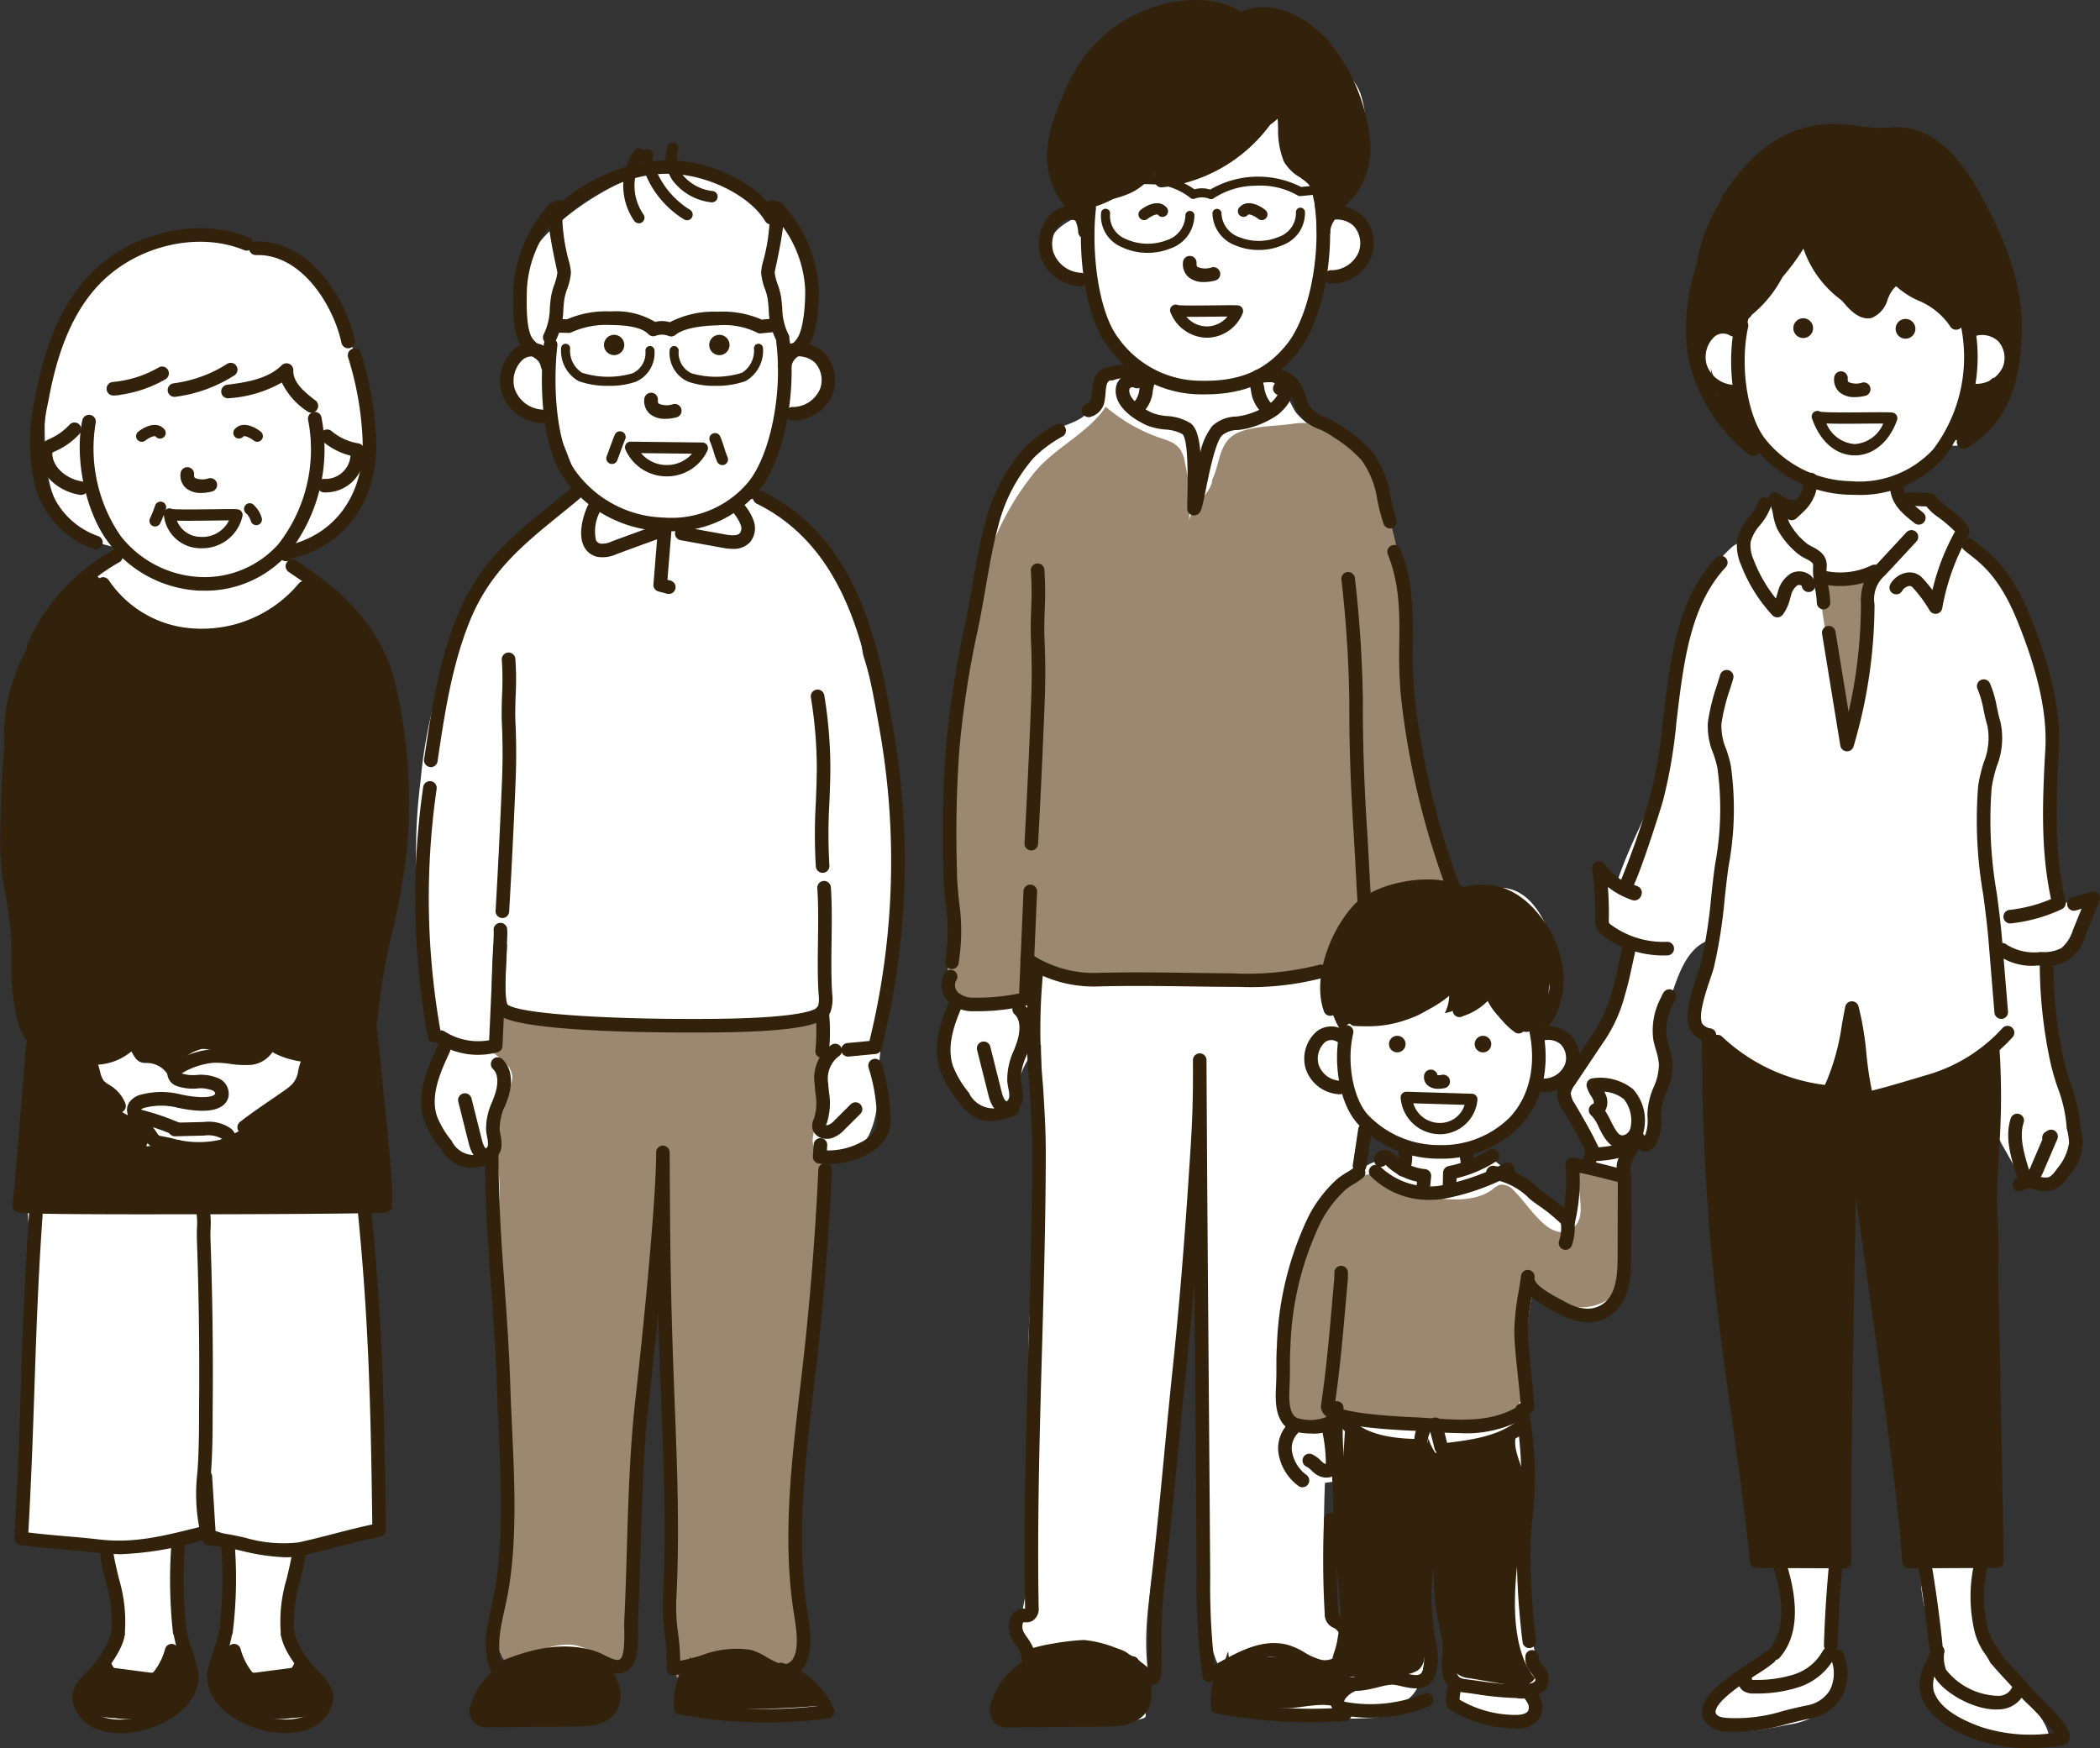 <svg height="172.213" viewBox="0 0 206.866 172.213" width="206.866" xmlns="http://www.w3.org/2000/svg" xmlns:xlink="http://www.w3.org/1999/xlink"><rect x="0" y="0" width="206.866" height="172.213" fill="#333333" stroke="none"/><clipPath id="a"><path d="m0 0h206.866v172.213h-206.866z"/></clipPath><g clip-path="url(#a)"><g fill="#fff"><path d="m22.644 23.922a13.351 13.351 0 0 0 -14.234 4.657c-3.77 5.074-4.52 11.881-3.717 17.956.562 4.251 3.281 7.249 7.763 7.466-1.371-.067-4.46 3.269-5.327 4.226a19.117 19.117 0 0 0 -3.9 5.264 35.477 35.477 0 0 0 -2.643 18.7c.385 2.924 1.137 5.814 1.158 8.763s-.674 6.024.4 8.771a22.878 22.878 0 0 1 1.328 3.123c.356 1.563-.27 2.868-.5 4.372a45.645 45.645 0 0 0 -.265 4.633 68.717 68.717 0 0 0 .216 9.979c.516 5.173-.175 10.249-.446 15.409-.293 5.583-.364 8.5-.212 14.09a64.946 64.946 0 0 0 8.192.786c.376.012 1.35 6.229 1.479 6.827a5.643 5.643 0 0 1 .187 1.6 4.478 4.478 0 0 1 -.354 1.326 10.906 10.906 0 0 1 -2.454 3.67 4.121 4.121 0 0 0 -1.112 1.386c-.481 1.29.94 2.49 2.015 2.9 1.591.612 3.5-.14 4.974-.753a6.225 6.225 0 0 0 2.168-1.272 6.646 6.646 0 0 0 1.732-2.925c.1-1.271-1.047-2.907-1.361-4.135a18.125 18.125 0 0 1 .011-8.97 3.77 3.77 0 0 1 4.673-.442 28.2 28.2 0 0 0 .058 6.418 10.649 10.649 0 0 1 .142 1.9c-.135 2.381-1.727 4.4-.986 6.831.605 1.988 3.328 3.273 5.259 3.612s4.176-.413 5-2.188a2.444 2.444 0 0 0 .216-1.544c-.218-.971-1.134-1.588-1.819-2.31a7.611 7.611 0 0 1 -1.887-4.818 19.38 19.38 0 0 1 .6-5.231 3.082 3.082 0 0 1 .511-1.312c.555-.688 2.616-.7 3.482-.988a32.409 32.409 0 0 0 4.235-1.736c-.593-7.569-.07-12.471-.5-20.071-.089-1.552.033-3.111-.1-4.638a52.255 52.255 0 0 0 -.612-6.169l1.995-.2c.252-4-.69-7.943-.946-11.915-.092-1.423.069-2.839-.017-4.248-.111-1.822-.611-3.412-.309-5.274.158-.977.446-1.93.61-2.907.184-1.1.21-2.211.307-3.318.436-5 2.055-9.531 1.739-14.62a40.9 40.9 0 0 0 -3.482-14.141c-1.826-4.078-4.941-5.281-8.255-7.787a12.75 12.75 0 0 0 6.847-4.489 9.009 9.009 0 0 0 1.359-2.354 12.13 12.13 0 0 0 .501-4.866 30.824 30.824 0 0 0 -3.687-13.4c-1.225-2.266-3.044-4.6-5.608-4.844-.664-.063-1.337.024-2-.064a10.85 10.85 0 0 1 -2.051-.615q-.187-.064-.375-.121"/><path d="m70.708 17.347c-.383-.175-.774-.35-1.171-.534-2.007-.931-4.884-.4-6.849.51a27.37 27.37 0 0 0 -8.394 5.316 11.911 11.911 0 0 0 -3.436 5.673 6.26 6.26 0 0 0 1.816 6.126c-.671-.552-2.544 1.839-2.717 2.305a3.226 3.226 0 0 0 1.116 3.47c.983.807 2.218.267 3.051 1.278 1.631 1.978 2.014 4.387 3.087 6.586-4.191 3.868-8.552 7.328-11.239 12.494a46.758 46.758 0 0 0 -4.54 16.332 54.191 54.191 0 0 0 .11 14.731c.668 4.155-.284 8.082 3.205 11.352a6.561 6.561 0 0 0 3.418 11.828c.115.008 1.024 9.765 1.093 10.356a125.035 125.035 0 0 1 .834 13.137 125.587 125.587 0 0 1 -.78 15.392c-.467 4.149-2.289 7.341 1.332 10.7-1.4.561-5.01 3.436-3.451 5.327.575.7 3.906-.336 4.928-.268 2.136.142 4.429.248 6.252-.874s2.69-3.991 1.1-5.423c.3.733 1.46.693 2 .108a3.6 3.6 0 0 0 .676-2.233l2.716-37.732c-.243 5.026 1.105 9.785 1.221 14.778l.416 17.917a38.463 38.463 0 0 0 .812 8.387 16.42 16.42 0 0 0 -.463 3.95c4.755.531 9.972.947 14.717.208-.986-2.031-3.69-2.213-5.039-3.789 1.544-.661 3.049-1.31 3.113-3.356.052-1.665-1.029-3.014-1.243-4.551-.251-1.8.185-3.969.268-5.791l.6-13.154c.2-4.293-.065-8.907.6-13.149a43.207 43.207 0 0 0 .652-10.716 4.684 4.684 0 0 0 5.049-2.15 9.42 9.42 0 0 0 .87-4.33c.313-7.134 1.765-14.249 1.94-21.333a60.667 60.667 0 0 0 -2.4-18.382 64.132 64.132 0 0 0 -3.975-11.062c-1.571-3.044-4.642-7.016-8.222-7.683a17.85 17.85 0 0 0 3.671-8.568c2.565-.441 5.452-.268 4.079-4.116-.152-.426-2.621-2.495-2.809-2.049a14.706 14.706 0 0 0 .966-7.922c-.32-2.046-1.583-3.384-2.371-5.2a.347.347 0 0 0 -.141-.188c-.142-.07-.293.07-.39.195l-.752.976c-1-2.775-3.007-3.815-5.329-4.875"/><path d="m108.534 5.771a32.237 32.237 0 0 0 -4.09 7.386 7.274 7.274 0 0 0 -.791 3.106c.087 1.989 1.683 3.683 3.132 4.87-1.851.6-4.539 2.283-2.977 4.549.762 1.1 2.423 2.125 3.765 1.542a8.781 8.781 0 0 0 1.379 5.083 23.566 23.566 0 0 0 3.37 4.05c-3.636-1.495-3.517 3.07-5.622 4.683-.977.747-2.508.964-3.579 1.778a17.129 17.129 0 0 0 -5.509 7.888 23.855 23.855 0 0 0 -1.1 4.524 31.417 31.417 0 0 0 -.012 3.378c-.156 3.142-1.484 6.527-2.124 9.616-1.566 7.562-.246 14.645-.046 22.3a10.47 10.47 0 0 1 -.252 3.23c-.257.878-.745 1.684-.919 2.583a2.126 2.126 0 0 0 .915 2.374c-.286-.131-1.476 4.626-1.428 5.224a6.256 6.256 0 0 0 1.956 3.778c2.675 2.764 5 2.446 5.779-1.166a6.824 6.824 0 0 1 2.156-3.664q.177 10.153-.5 20.3c-.2 3.041-.724 5.9-.7 8.939q.048 5.074.1 10.147c.033 3.562.615 7.4.369 10.883-.219 3.108-2.118 6.487-.579 9.527a1.961 1.961 0 0 1 .332.985c-.037.494-.494.83-.871 1.152a5.132 5.132 0 0 0 -1.8 4.651c1.5-.143 14.029.651 13.972-.436a8.6 8.6 0 0 0 -1.534-4.727 6.968 6.968 0 0 0 1.934 1.384c-.765-3.948-.136-8.017.494-11.989.956-6.031 1.28-11.987 1.846-18.074.475-5.1 1.676-10.11 2.038-15.25-.2 2.842 1.014 6.222 1.249 9.1a53.1 53.1 0 0 1 -.461 8.3 115.409 115.409 0 0 0 -.155 14.887q.208 3.839.671 7.658c.052.43 1.264 6.592 2.38 3.455-3.5 5.277 2.95 5.079 6.64 5.41a60.216 60.216 0 0 0 7.834.007 9.5 9.5 0 0 0 -4.016-4.392c1.565-1.763-.224-4.887-.6-6.781a39.514 39.514 0 0 1 -.77-7.247 141.947 141.947 0 0 1 1.771-21.489c0-2.468.727-5.108.988-7.574.276-2.608.47-5.223.555-7.844.094-2.9.759-5.673.927-8.631l.638-11.292a14.987 14.987 0 0 1 1.516 4.814 4.029 4.029 0 0 1 -.246 2.443 8.211 8.211 0 0 0 -.5.876 2.966 2.966 0 0 0 -.076 1.355l.519 5.246a.9.9 0 0 0 .083.348c.387.7 4.683.528 5.515.538a1.932 1.932 0 0 0 2.065-1.023c1.044-1.447 2.143-3.142 1.743-4.881-.433-1.884-2.425-2.946-3.443-4.59a3.307 3.307 0 0 1 -.491-2.563 2.025 2.025 0 0 1 1.951-1.53c-1.066-.071-2.653-14.874-3.13-16.352-.809-2.5-1.914-4.918-2.51-7.481-.836-3.593.153-6.457.274-9.953.087-2.5-1.495-4.949-2-7.431-.324-1.591.041-3.088-.145-4.609-.348-2.831-3.738-5.111-6.041-6.455a8.185 8.185 0 0 1 -2.662-1.994c-.433-.594-.67-1.312-1.09-1.915a3.838 3.838 0 0 0 -3.272-1.613c1.954-1.159 3.692-1.8 4.661-3.914a17.449 17.449 0 0 0 1.314-5.942 3.689 3.689 0 0 0 5.141-2.605c.261-1.892-2.571-5.228-4.517-3.378 1.965-1.868 4.036-3.928 4.5-6.6a11.37 11.37 0 0 0 .06-2.656 9.677 9.677 0 0 0 -.54-2.992c-.994-2.49-6.431-7.112-9.126-7.16a13.668 13.668 0 0 1 -1.9.041 6.893 6.893 0 0 1 -1.652-.638c-3.507-1.55-7.768-.268-10.661 2.25a16.258 16.258 0 0 0 -2.083 2.2"/><path d="m176.719 13.804a10.961 10.961 0 0 0 -1.889 1.1 19.329 19.329 0 0 0 -5.1 5.91 19.151 19.151 0 0 0 -2.743 11.208c.054.709-.15 1.446-.058 2.138a12.449 12.449 0 0 0 .825 2.413c.624 1.687 1.439 3.281 2.143 4.929a29.749 29.749 0 0 0 1.91 2.641l.648-1.262a10.018 10.018 0 0 0 6.366 3.972c-.278.786-.44 2.024-1.1 2.6-.845.731-2.589-.553-2.652-.5-1.091.88-3.383 2.9-3.228 4.452a1.993 1.993 0 0 0 -1.332.579 15.685 15.685 0 0 0 -4.374 7.068c-1.038 3.19-1.285 6.542-2 9.8-.518 2.354-.126 5.112-1.087 7.284-1.283 2.9-2.718 5.653-3.731 8.675l-1.859-1.7a33.205 33.205 0 0 0 .113 5.212 2.129 2.129 0 0 0 .394 1.221c.344.394.914.488 1.353.773 1.328.86.951 2.871.406 4.357-1.155 3.147-2.4 6.343-4.568 8.9-1.728 2.037.057 4.954 1.027 7.138a2.323 2.323 0 0 0 .646.966c1.286.962 4.268-1.249 5.292-1.908a1.7 1.7 0 0 0 .953-1.454 20.457 20.457 0 0 0 .573-6.025 12.037 12.037 0 0 1 -.185-2.442 7.559 7.559 0 0 1 .45-1.709l1-2.883c.664-1.9 1.573-4.057 3.5-4.649a20 20 0 0 1 -1.04 4.091 5.584 5.584 0 0 0 .115 4.124 5.251 5.251 0 0 1 .457.876 3.019 3.019 0 0 1 .061 1.112 55.626 55.626 0 0 0 .3 12.3c.629 3.952.431 8.043 1.253 12 .409 1.97 3.128 26.9 3.564 26.9l2.378.013c-.541 0 .551 4.375.616 4.94a2.929 2.929 0 0 1 -1 2.931c-1.438 1.641-6.023 4.35-6.326 6.589-.431 3.185 5.529 1.775 7.349 1.417a8.092 8.092 0 0 0 3.865-1.622c1.687-1.486 1.207-3.261.566-5.084a3.321 3.321 0 0 1 -.107-1.236c.082-2.082-.006-4.255.249-6.322a7.343 7.343 0 0 1 .034-1.491c.181-.45.886-.473.976-.828a4.119 4.119 0 0 0 .277-1.564c-.049-1.408-.9-3.292-1.028-4.871-.317-4 1.278-7.767 1.207-11.693-.059-3.289-.6-6.3-.03-9.683a21.032 21.032 0 0 0 .342-2.392 26.138 26.138 0 0 0 -.136-2.923 39.784 39.784 0 0 1 .307-6.388c.755 3.542 1.033 7.095 1.515 10.665l2.09 15.481c.613 4.543.74 8.951 1.551 13.459a16.038 16.038 0 0 0 1.763.007c-1.209 3.212.991 7.688 1.7 10.971-2.954.45-1.385 3.011-.168 4.055a12.3 12.3 0 0 0 6.415 3.247 20.47 20.47 0 0 0 2.3.141 3.041 3.041 0 0 0 1.71-.293c1.627-1.02-4.617-7.127-5.42-8.417-1.632-2.622-2.47-5.983-1.249-8.82a3 3 0 0 0 2.505-.427c-.527.37-1.168-7.7-1.186-8.251-.057-1.724-.523-3.319-.552-5.068-.057-3.4-.015-6.8.055-10.2.144-7.014.586-13.951.384-20.941a10.189 10.189 0 0 0 1.293 3.609c.984 1.663 2.435 5.055 5.052 3.879 1.437-.646 1.571-2.594 1.645-3.95.189-3.506-.708-7.171-1.6-10.541-.146-.555-1.362-8.008-.791-7.984 1.308.039 2.318-1.174 2.794-2.393a17.886 17.886 0 0 1 1.384-3.66 10.764 10.764 0 0 1 -3.461.622c-.212-2.168-.365-4.371-.786-6.511a8.665 8.665 0 0 1 -.221-1.534c-.03-2.182 1.064-4.081.886-6.322a50.9 50.9 0 0 0 -1.346-7.239 37.6 37.6 0 0 0 -2.442-8 12.666 12.666 0 0 0 -2.245-3.341c-.3-.307-3.081-3.152-3.128-3.12a.812.812 0 0 0 .2-1.007 2.37 2.37 0 0 0 -.758-.809 15.38 15.38 0 0 0 -2.26-1.828 5.18 5.18 0 0 0 -2.86.011.227.227 0 0 1 -.3-.167l-.544-1.19a8.856 8.856 0 0 0 5.14-4.23 1.89 1.89 0 0 0 1.663.019c3.317-1.4 4.757-5.8 5.008-9.059.108-1.4-.388-2.786-.4-4.206a17.681 17.681 0 0 0 -1.972-7.983c-1.169-2.315-1.956-4.41-3.76-6.391a18.088 18.088 0 0 0 -2.156-1.671 5.057 5.057 0 0 0 -2.926-1.252c-.795-.037-1.541.285-2.321.292a18.059 18.059 0 0 1 -2.278-.394 10.689 10.689 0 0 0 -5.865.742"/><path d="m147.977 87.469c-1.025-.06-2.041.311-3.066.241a11.186 11.186 0 0 1 -1.991-.454 9.951 9.951 0 0 0 -12.418 8.905c-.114 1.357-.4 5.641 1.932 5.319-1.634-.446-3.691.551-3.867 2.236a2.814 2.814 0 0 0 1.128 2.433 4.325 4.325 0 0 0 2.626.822 7.192 7.192 0 0 0 2.911 4.444 19.364 19.364 0 0 1 2.018 1.177 1.941 1.941 0 0 1 .78 2.045c.057-.157-1.259-.367-1.369-.376-2.107-.163-4.207 2.373-5.438 3.807a20.716 20.716 0 0 0 -3.925 8.4c-1 3.857-1.544 7.965-.474 11.8a4.334 4.334 0 0 1 .219 2.326c-.244.944-.973 1.4-.711 2.519a4.983 4.983 0 0 0 .5 1.173 3.372 3.372 0 0 0 2.029 1.885c.688.2 2.9-.459 2.994-.072.722 3.107.6 6.6.6 9.8a43.164 43.164 0 0 1 -.742 6.485c-.4 1.795-.4 2.78 1.647 3.408-.4.379-.858.714-1.3 1.06a.51.51 0 0 0 -.224.292.425.425 0 0 0 .091.289 2.478 2.478 0 0 0 2.13.769c2.876.014 5.147.02 5.922-2.911.9-3.412.277-5.334.254-8.814a79.915 79.915 0 0 1 .7-10.789c-.159 1.094.759 4.191.994 5.306a17.534 17.534 0 0 1 .588 3.641c.013 2.943.15 4.91.413 7.841a5 5 0 0 0 .852 2.81c-.508.727-1.038 1.639-.67 2.446a2.247 2.247 0 0 0 .954.919 9.1 9.1 0 0 0 3.822 1.33 3 3 0 0 0 2.6-.962 1.628 1.628 0 0 0 -.495-2.439c.528.464 1.431.015 1.671-.646a3.449 3.449 0 0 0 -.15-2.069 44.832 44.832 0 0 1 -1.721-13.005c.043-1.909.738-4.7.845-6.583a10.772 10.772 0 0 0 -.263-3.044c-.067-.285-.926-2.247-.856-2.35a8.313 8.313 0 0 0 .94-4.772 23.526 23.526 0 0 1 .531-6.854 6.849 6.849 0 0 0 6.2 1.842c2.306-.5 2.615-4.38 2.775-6.337.285-3.479-.846-7.207.3-10.566.423-1.235 1.209-2.551.685-3.747-.544-1.241-2.144-1.527-3.494-1.643-.738 2.653-.555 5.381-1.227 8.046a2.1 2.1 0 0 1 -1.5-.441 16.272 16.272 0 0 1 -.274 6.2c-1.062-1.116-1.542-2.25-2.859-3.222-1.286-.949-2.7-1.71-3.947-2.712a2.122 2.122 0 0 0 -.969-.51c-.7-.106-1.478.416-2.088.053a1.141 1.141 0 0 1 .363-1.383 4.566 4.566 0 0 1 1.4-.66 8.235 8.235 0 0 0 4.983-5.5 2.716 2.716 0 1 0 .295-5.272 15.857 15.857 0 0 0 2-3.847c.722-2.375-.32-3.972-1.194-6.051-.8-1.908-2.176-3.918-4.461-4.052"/></g><g fill="#32220c"><path d="m122.634 13.857c-1.324 1.565-2.081 1.579-3.728 2.12-.772.253-5.241.928-5.508 1.536.588-1.337.576.991.37-.529-2.1 2.717-3.789 2.234-6.893 3.514a1.169 1.169 0 0 1 -.8.117c-.391-.131-.574-.61-.7-1.036-1.919-6.632-.333-11.306 4.788-15.616a15.241 15.241 0 0 1 7.52-3.044 1.319 1.319 0 0 1 .855.056 4.389 4.389 0 0 0 1.38.248c1.36.1 1.321 1.014 2.338.692 3.241-1.023 4.707-1.079 6.941 1.885 1.882 2.5 4.665 6.311 4.789 9.718.109 2.993-1.612 5.58-3.525 7.557.8-.831-.242-2.136-.985-3.034a18.321 18.321 0 0 1 -2.338-2.561c-.9-1.633-.413-2.138-1.282-3.793-1.176 1.186-2.15.9-3.22 2.169"/><path d="m183.916 13.509c-.572-.07-2.055-.088-2.6-.194a11.652 11.652 0 0 0 -6.365 1.169 17.1 17.1 0 0 0 -5.456 5.326 16.281 16.281 0 0 0 -2.468 6.885 27.414 27.414 0 0 0 .13 6.949c.072-1.031 1.455-1.866 2.483-1.976a2.314 2.314 0 0 1 2.353 1.53 6.214 6.214 0 0 1 .446-2.4 2.367 2.367 0 0 1 .2-.54 2.5 2.5 0 0 1 .589-.623 22.141 22.141 0 0 0 4.505-5.271 46.134 46.134 0 0 0 3.908 5.481c.71.857 1.719 1.773 2.785 1.455a2.78 2.78 0 0 0 1.532-1.834c1.443-3.7 4.451-.047 6.026 1.358a3.558 3.558 0 0 0 1.535.955c.388.083.792.032 1.185.086a6.037 6.037 0 0 1 3.237 1.711 19.41 19.41 0 0 1 .187-3.146 9.244 9.244 0 0 0 -.786-3.2c-.9-2.043-1.084-4.655-2.323-6.513-1.271-2.026-3.218-5.445-5.521-6.366-1.7-.68-3.7-.615-5.586-.844"/><path d="m168.593 36.924a10.746 10.746 0 0 0 4.4 7.371 10.361 10.361 0 0 1 -1.543-5.74 2.717 2.717 0 0 1 -2.923-2.365q.018.368.064.733"/><path d="m195.941 37.609c-.813.751-1.079 1.083-2.2 1.114a10.351 10.351 0 0 1 -2.822 5.252c.887-.883 2.368-.4 3.372-1.032a5.819 5.819 0 0 0 2.254-2.921c.114-.437-.408-2.71-.083-2.863a1.261 1.261 0 0 0 -.519.45"/></g><path d="m115.079 43.425c-.263-.107-.538-.2-.8-.287a16.44 16.44 0 0 1 -5.351-3.066c-1.853 2.747-5.209 4.074-7.236 6.74a26.8 26.8 0 0 0 -4.98 10.109c-1.3 4.947-2.933 10.45-3.1 15.588-.17 5.155.38 10.529.537 15.72a19.232 19.232 0 0 1 -.2 4.385 12.5 12.5 0 0 0 -.646 4.007c.53 4.027 8 .674 8.113 1.65a13.73 13.73 0 0 1 .254-4.618c-.258 2.865 8.8 2.416 10.7 2.5 3.947.179 7.878.725 11.837.546a20.759 20.759 0 0 0 5.825-.975c2.553-.879 4.472-3.083 6.354-4.909.485-.47 6.278-4.162 6.5-2.09-.457-4.361-2.547-8.294-3.589-12.509a52.144 52.144 0 0 1 -1.126-11.971c.021-4.8.067-9.351-1.585-13.9-.572-1.576-1.177-5.232-2.352-6.417a4.03 4.03 0 0 0 -1.209-.744c-2.183-1.01-3.457-1.782-5.737-1.429-1.648.255-4.61.171-5.95 1.237-1.293 1.029-1.232 2.879-1.922 4.254 0 1.159-1.995 2.718-2.292 4.008a17.789 17.789 0 0 0 -.4-5.658 3.248 3.248 0 0 0 -.516-1.4 2.578 2.578 0 0 0 -1.118-.768" fill="#9c8871"/><g fill="#32220c"><path d="m110.783 162.672c1.077.6 1.2 1.781 1.694 3.717a3.084 3.084 0 0 1 .131 1.323 1.978 1.978 0 0 1 -1.355 1.416c-1.815.61-4.328.342-6.228.414q-3.184.121-6.37.053a1.123 1.123 0 0 1 -.993-.374c-.367-.611 3.657-4.906 4.325-5.3a12.046 12.046 0 0 1 6.861-1.707 4.647 4.647 0 0 1 1.935.461"/><path d="m121.056 163.404-.074-.726a11.108 11.108 0 0 0 -.652 5.366 65.426 65.426 0 0 0 6.648.23c1.178-.038 3.81-.7 4.788 0a1.126 1.126 0 0 1 -.135-1.539 2.124 2.124 0 0 1 1.5-.732c-1.641-.327-1.806-1.683-2.985-2.383-1.384-.823-3.158-.5-4.649-.426l-4.446.215"/><path d="m168.397 102.636c.4 3.848-.056 9.4.5 13.175.542 3.706.709 7.686 1.123 11.462.986 9 2.565 17.72 3.552 26.724a.405.405 0 0 0 .547.426c1.064-.079 7.366-.879 7.7-.3a6.7 6.7 0 0 1 -.453-4.024c.494-5.249 1.116-10.062.422-15.231-.838-6.241.085-13.261.937-19.458 2.32 8.053 2.353 16.88 3.5 25.165.6 4.353.879 8.7 1.171 13.1 0 .024 8.993-.022 9.449-.1.1-3.954-.492-7.218-.39-11.172.08-3.1-.54-6.841-.279-9.93.243-2.875.644-5.74.7-8.624a73 73 0 0 0 -.4-7.856c-.333-3.814.052-8.617-.281-12.431-3.735 1.6-8.311 3.9-12.247 4.905a68.961 68.961 0 0 0 -1.106-7.226l-3.332 6.145c-3.214-.812-6.3-2.614-9.361-3.889z"/></g><path d="m182.131 71.599c.637-2.546 1.1-5.119 1.654-7.681.137-.627.378-6.8.125-6.77l-4.644.523a37.458 37.458 0 0 0 1.271 7.55c.251 1.1.4 2.191.726 3.278.241.8 1.05 2.379.839 3.216z" fill="#9c8871"/><path d="m133.922 100.837a1.259 1.259 0 0 0 -1.723.86c-2.005-2.867-2.027-8.03.27-10.668a10.673 10.673 0 0 1 10.153-3.112 7.58 7.58 0 0 0 2.495.34c.462-.076 1.893.06 2.338-.087 1.341-.441 2.219.981 3.2 1.992a12.656 12.656 0 0 1 2.338 3.9c.491 1.224-.48 2.44-.426 3.758a4.173 4.173 0 0 1 -1.44 3.521 1.4 1.4 0 0 1 -.678.308 1.575 1.575 0 0 1 -.723-.138 6.05 6.05 0 0 1 -3.669-4.272 5.911 5.911 0 0 1 -3.731 2.57 4.074 4.074 0 0 0 .431-1.715 10.742 10.742 0 0 1 -7.8 2.476l1.074.016z" fill="#32220c"/><path d="m146.93 117.236c-1.618 1.126-3.8.98-5.778.78-1.094-.11-2.8.061-3.692-.636-.862-.673-.682-1.772-2.092-1.734-3.819.1-5.094 4.253-6.615 6.981-2.69 4.827-2.889 11.093-1.883 16.474.226 1.212 2.087 1.321 3.1 1.044 1.246-.339 1.189-.866 1.526-2 2.7 3.068 8.935 2.414 12.579 2.125 3.366-.267 5.786-.082 6.026-4.005.032-.52.484-9.185 1.019-8.931a14.246 14.246 0 0 0 3.712 1.348 4.8 4.8 0 0 0 3.763-.8 5.553 5.553 0 0 0 1.645-4.651c-.1-2.325-.7-4.208.024-6.464a22.225 22.225 0 0 1 -4.468-2.184c-.986 1.987.944 5.246-.987 6.485-2.175 1.394-4.233-2.432-5.67-3.768a1.625 1.625 0 0 0 -1.338-.6 2.044 2.044 0 0 0 -.746.444l-.129.094" fill="#9c8871"/><path d="m150.257 163.82a5.932 5.932 0 0 0 .935 1.493c-.453.859-1.678.818-2.636.655l-3.828-.652a2.162 2.162 0 0 1 -1.313-.546c-.865-.98-.489-4.4-.754-5.823-.561-3-1.028-5.049-1.542-8.06a24.68 24.68 0 0 0 -.859 10.748c.133 1.023.243 2.254-.567 2.892a2.881 2.881 0 0 1 -1.682.435l-4.563.214a2.469 2.469 0 0 1 -.955-.08c-1.236-.444-1-2.226-.685-3.5.9-3.646.366-6.455.2-10.15-.035-.773.435-10.749.513-10.7 1.233.778 8.077 3.9 8.178.912a5.3 5.3 0 0 0 .7 1.473l7.969-1.847c-.463 1.54.651 3.08.88 4.672a18.425 18.425 0 0 1 -.195 3.962c-.578 3.649-1.613 9.852.205 13.9" fill="#32220c"/><path d="m2.944 104.922a18.36 18.36 0 0 0 -.43 2.157c.014 1.845-.06 3.715-.06 5.574a22.378 22.378 0 0 1 -.806 6.581c.2-.6 5.876-.489 6.663-.5 2.421-.04 4.842.034 7.263.027 4.646-.012 9.217.376 13.877.428 3.084.035 6.158-.562 9.207 0-.583-3.464-1.237-6.764-1.641-10.267 0-4.037-1.05-7.434-.2-11.491 1.044-5 1.6-10.078 2.152-15.152.952-8.735 1.1-17.849-6.432-23.33-.556-.405-1.455-1.587-2.143-1.577-.958.015-3.936 3.787-4.958 4.31-1.779.911-3.79.9-5.8.99-3.161.137-7.675-1.206-9.007-4.33-.143-.335-.849-1.628-1.212-1.646a5.1 5.1 0 0 0 -1.3.606c-4.286 3.217-7.742 9.379-7.714 14.934.032 7.185 1.122 14.433 1.217 21.643a38.711 38.711 0 0 0 .1 4.515 6.505 6.505 0 0 0 1.855 4.021c-.015-.013-.346 1.273-.635 2.507" fill="#32220c"/><path d="m54.659 51.14a45.385 45.385 0 0 0 -3.866 2.755 25.526 25.526 0 0 0 -4.937 5.884c-2.127 3.523-2.615 8.228-3.324 12.261a78.242 78.242 0 0 0 .649 30.377l5.469.981.583-3.3a76.216 76.216 0 0 0 31.9-.67l.429 4.283a3.443 3.443 0 0 0 4.184-.913 9.056 9.056 0 0 0 1.793-4.236 54.026 54.026 0 0 0 .713-19.713c-.522-3.384-1.741-6.443-2.576-9.725-.691-2.716-.461-5.384-1.395-8.141a24.392 24.392 0 0 0 -4.087-7.625c-1.883-2.3-3.821-2.637-6.137-4.1-2.062 1.992-5.531 2.715-8.308 2.572-.753-.039-9.2-2.237-8.605-3.082a10.064 10.064 0 0 1 -2.487 2.39" fill="#fff"/><path d="m67.541 101.255c-6.207.281-12.144-1.441-18.186-1.456a6.152 6.152 0 0 1 -.98 3.875c.14-.2 1.691 1.3 1.794 1.495.524 1.008.233 1.123.058 2.13-.366 2.114-1.735 3.73-1.392 6.017a23.135 23.135 0 0 1 .361 5.155c-.34 5.511-.341 11.049-.253 16.568.082 3.92 1.637 7.828 1.545 11.7-.067 2.768-.167 5.528-.369 8.289-.158 2.158-.838 4.12-1 6.23a3.174 3.174 0 0 0 1.533 3.2 7.1 7.1 0 0 1 5.373-2.449c3.034.041 5.512 4.219 6.332.19.624-3.065-.089-6.422-.249-9.5-.246-4.722.6-9.281 1.29-13.921.716-4.84.981-9.732 1.393-14.6-.219 2.583.738 5.792.974 8.4q.4 4.434.574 8.887c.2 5.272-.025 10.423.27 15.734a8.37 8.37 0 0 0 .2 8.223 7.912 7.912 0 0 1 6.56-2.089c1.51.206 3.932 2.433 5.222 1.1a3.917 3.917 0 0 0 .809-2.67c.121-4.147-1.614-7.787-1.127-11.8.387-3.186.214-6.469.561-9.675l1.563-14.424c.441-4.065-.1-8.76 1.081-12.647-.145.476-.914.431-1.2.022a2.027 2.027 0 0 1 -.155-1.446c.577-4.067.435-8.218 1.557-12.207a118.178 118.178 0 0 1 -14.146 1.673" fill="#9c8871"/><g fill="#32220c"><path d="m58.606 163.183c.994.554 1.111 1.643 1.563 3.429a2.848 2.848 0 0 1 .121 1.221 1.824 1.824 0 0 1 -1.25 1.307c-1.675.563-3.994.315-5.747.382q-2.938.112-5.879.048a1.035 1.035 0 0 1 -.916-.344c-.339-.564 3.375-4.527 3.991-4.894a11.12 11.12 0 0 1 6.331-1.575 4.289 4.289 0 0 1 1.785.426"/><path d="m68.084 163.859-.068-.67a10.256 10.256 0 0 0 -.6 4.952 85.777 85.777 0 0 0 13.688-.135 8.539 8.539 0 0 0 -8.915-4.345z"/><path d="m17.749 161.651c.116-.24.23-.481.348-.719-.419.846 1.438 2.922 1.452 4a4.364 4.364 0 0 1 -2.729 3.745 12.117 12.117 0 0 1 -5.536.575c-1.178-.061-2.583-.266-3.082-1.335-.467-1 .162-2.163.888-2.993a5.808 5.808 0 0 0 1.773-2.732 2.433 2.433 0 0 0 1.1 2.785 3.266 3.266 0 0 0 3.109 0 6.524 6.524 0 0 0 2.674-3.325"/><path d="m22.207 161.651c-.116-.24-.23-.481-.348-.719.419.846-1.438 2.922-1.452 4a4.365 4.365 0 0 0 2.729 3.745 12.117 12.117 0 0 0 5.536.575c1.178-.061 2.583-.266 3.082-1.335.467-1-.162-2.163-.888-2.993a5.808 5.808 0 0 1 -1.773-2.732 2.433 2.433 0 0 1 -1.1 2.785 3.266 3.266 0 0 1 -3.109 0 6.524 6.524 0 0 1 -2.674-3.325"/></g><path d="m30.195 104.099c-.026 2.024-1.723 3.578-3.283 4.866-2.422 2-5.248 4.119-8.357 3.686a4.512 4.512 0 0 0 -2.021-.093c-.889.294-1.619 1.359-2.5 1.053-.894-.572.515-2.044.012-2.977-.267-.495-.927-.568-1.452-.769a5.006 5.006 0 0 1 -1.895-1.6c-1.029-1.221-2.128-2.731-1.69-4.267a8.639 8.639 0 0 0 4.4-1.63c.011.856.966 1.354 1.795 1.566s1.8.423 2.174 1.2a4.056 4.056 0 0 1 2.468-1.788c1.16-.119 2.175.762 3.316 1a3.2 3.2 0 0 0 3.584-2.1 6.3 6.3 0 0 0 3.5 1.805z" fill="#fff"/><g fill="#32220c"><path d="m129.197 141.215a5.727 5.727 0 0 1 -1.9-.282c-1.785-.728-1.667-3.1-1.6-4.381v-.039c.041-.831.039-1.349.037-1.85 0-.549-.005-1.117.05-2.06a31.719 31.719 0 0 1 3.06-12.665 12.886 12.886 0 0 1 2.753-3.68 6.628 6.628 0 0 1 1.069-.76 6.737 6.737 0 0 0 .756-.511.67.67 0 0 1 .852 1.033 7.753 7.753 0 0 1 -.908.619 5.6 5.6 0 0 0 -.863.6 11.561 11.561 0 0 0 -2.466 3.3 30.424 30.424 0 0 0 -2.92 12.142c-.053.9-.05 1.423-.048 1.975 0 .519 0 1.056-.039 1.924v.039c-.047.945-.135 2.7.771 3.074a4.252 4.252 0 0 0 2.8-.09.67.67 0 1 1 .967.927 3.429 3.429 0 0 1 -2.371.686"/><path d="m128.301 146.509a.668.668 0 0 1 -.409-.14 4.945 4.945 0 0 1 -1.976-3.4 3.5 3.5 0 0 1 .99-2.737.67.67 0 0 1 .972.921 2.165 2.165 0 0 0 -.627 1.713 3.642 3.642 0 0 0 1.46 2.443.67.67 0 0 1 -.41 1.2"/><path d="m130.661 145.559a1.879 1.879 0 0 1 -1.1-.38 4.8 4.8 0 0 1 -.394-.343 1.649 1.649 0 0 0 -.451-.346.67.67 0 0 1 .48-1.25 2.7 2.7 0 0 1 .888.621 3.473 3.473 0 0 0 .281.248.608.608 0 0 0 .239.105v-.127a14.778 14.778 0 0 0 -.341-3.019.67.67 0 0 1 1.308-.287 16.146 16.146 0 0 1 .372 3.292 1.568 1.568 0 0 1 -.29 1.035 1.237 1.237 0 0 1 -.991.451"/><path d="m176.499 51.245a.669.669 0 0 1 -.449-1.167c.262-.236.526-.477.866-.821a2.955 2.955 0 0 0 .791-2.052.67.67 0 0 1 1.339.045 4.249 4.249 0 0 1 -1.177 2.947c-.365.37-.644.625-.921.875a.67.67 0 0 1 -.448.172"/><path d="m189.014 51.681a.664.664 0 0 1 -.42-.148l-.167-.134c-1.107-.887-2.362-1.892-2.259-3.935a.67.67 0 1 1 1.337.067c-.068 1.359.738 2.005 1.76 2.823l.17.137a.67.67 0 0 1 -.42 1.191"/><path d="m198.015 90.97a.67.67 0 0 1 -.072-1.335 14.522 14.522 0 0 0 4.1-1.068c-1.022-4.749-.861-9.5-.563-14.76.2-3.5-.725-7.687-2.822-12.8-1.665-4.058-3.432-5.439-4.6-6.352-.212-.166-.407-.318-.579-.468a.67.67 0 1 1 .873-1.015c.159.136.337.275.531.427 1.282 1 3.218 2.513 5.017 6.9 2.175 5.3 3.13 9.682 2.92 13.385-.3 5.349-.463 10.165.652 14.92a.669.669 0 0 1 -.368.759 15.871 15.871 0 0 1 -5.012 1.4.585.585 0 0 1 -.074 0"/><path d="m161.061 88.601a.668.668 0 0 1 -.254-.05l-1.113-.457a.67.67 0 0 1 -.1-1.186 84.624 84.624 0 0 0 2.942-8.414 48.739 48.739 0 0 0 1.275-7.5q.08-.688.164-1.39c.7-5.8 1.572-10.912 5.064-14.663a.67.67 0 0 1 .98.912c-3.218 3.456-4.039 8.345-4.715 13.912q-.084.7-.163 1.383a49.744 49.744 0 0 1 -1.314 7.7c-.111.4-.788 2.568-1.485 4.614-.672 1.971-1.1 3.071-1.388 3.7l.361.148a.669.669 0 0 1 -.255 1.289"/><path d="m93.767 95.463a.682.682 0 0 1 -.153-.018.669.669 0 0 1 -.5-.8 18.717 18.717 0 0 0 .015-5.785c-.1-1-.187-1.941-.2-2.82v-.274a116.626 116.626 0 0 1 .237-11.981 95.433 95.433 0 0 1 1.813-11.876c.3-1.388.553-2.84.8-4.244.354-2.053.72-4.175 1.263-6.189a17.588 17.588 0 0 1 3.773-7.243 13.291 13.291 0 0 1 3.2-2.406.67.67 0 0 1 .686 1.15 12.252 12.252 0 0 0 -2.9 2.155 16.252 16.252 0 0 0 -3.471 6.692c-.527 1.954-.888 4.046-1.236 6.068-.244 1.418-.5 2.884-.806 4.3a94.049 94.049 0 0 0 -1.787 11.709 115.419 115.419 0 0 0 -.232 11.843v.274c.012.825.1 1.741.194 2.711a19.975 19.975 0 0 1 -.044 6.219.67.67 0 0 1 -.651.517"/><path d="m112.124 40.823a.669.669 0 0 1 -.437-1.177 2.247 2.247 0 0 0 .558-1.378 8.938 8.938 0 0 1 .334-1.31.67.67 0 0 1 1.262.45 7.77 7.77 0 0 0 -.283 1.121 3.4 3.4 0 0 1 -1 2.131.665.665 0 0 1 -.436.162"/><path d="m124.726 40.823a.67.67 0 0 1 -.386-.123 3.669 3.669 0 0 1 -1.121-2.311c-.049-.207-.1-.422-.158-.64a.67.67 0 0 1 1.294-.343c.061.23.115.457.167.675a3.093 3.093 0 0 0 .592 1.526.67.67 0 0 1 -.387 1.216"/><path d="m179.639 60.035a.669.669 0 0 1 -.669-.658 9.012 9.012 0 0 0 -.175-1.4 9.831 9.831 0 0 1 -.2-1.654c0-.165 0-.3.008-.428.012-.353.012-.353-.156-.515a2.68 2.68 0 0 0 -.548-.335 4.484 4.484 0 0 1 -.7-.418 8.045 8.045 0 0 1 -2.136-2.537 5.842 5.842 0 0 1 -.4-1.38 6.159 6.159 0 0 0 -.3-1.093.67.67 0 0 1 .956-.938 2.182 2.182 0 0 0 1.488.6h.013a.67.67 0 0 1 0 1.339 3.424 3.424 0 0 1 -.834-.1 5.257 5.257 0 0 0 .255.936 6.711 6.711 0 0 0 1.778 2.112 3.513 3.513 0 0 0 .491.287 3.561 3.561 0 0 1 .861.56 1.694 1.694 0 0 1 .562 1.526c0 .106-.008.227-.007.369a8.648 8.648 0 0 0 .174 1.432 10.051 10.051 0 0 1 .195 1.608.669.669 0 0 1 -.658.681z"/><path d="m175.08 60.814a.668.668 0 0 1 -.49-.213 15.337 15.337 0 0 1 -3.084-4.954 4.687 4.687 0 0 1 -.374-2.5 5.219 5.219 0 0 1 1.172-2.218 5.155 5.155 0 0 0 .875-1.432.67.67 0 1 1 1.273.414 6.223 6.223 0 0 1 -1.083 1.83 4.171 4.171 0 0 0 -.92 1.644 3.512 3.512 0 0 0 .308 1.785 13.986 13.986 0 0 0 2.18 3.788c.038-.118.074-.241.111-.365.029-.1.057-.193.087-.289a2.935 2.935 0 0 1 1.318-1.836 1.772 1.772 0 0 1 1.639.04 1.374 1.374 0 0 1 .73 1.1.666.666 0 0 1 -.615.712.676.676 0 0 1 -.72-.608.416.416 0 0 0 -.418-.056 1.685 1.685 0 0 0 -.651 1.048c-.028.089-.055.179-.081.27a4.264 4.264 0 0 1 -.74 1.6.668.668 0 0 1 -.5.239h-.018"/><path d="m190.664 60.469a.67.67 0 0 1 -.578-.331 13.2 13.2 0 0 0 -1.674-2.264.4.4 0 0 0 -.363-.144 1.011 1.011 0 0 0 -.686.505.67.67 0 0 1 -1.161-.667 2.324 2.324 0 0 1 1.7-1.169 1.729 1.729 0 0 1 1.5.568 14.346 14.346 0 0 1 .958 1.155 22.373 22.373 0 0 1 2.226-5.76 14.066 14.066 0 0 0 -1.6-1.374 5.3 5.3 0 0 1 -1.221-1.1c-.235 0-.469-.012-.7-.022a10.159 10.159 0 0 0 -1.027-.013.67.67 0 1 1 -.077-1.337 11.217 11.217 0 0 1 1.165.012c.244.011.486.024.731.021a1.059 1.059 0 0 1 1.05.632v.007c.115.129.568.482.9.743 1.439 1.122 2.576 2.008 2.065 2.875a22.462 22.462 0 0 0 -2.549 7.125.67.67 0 0 1 -.546.528.654.654 0 0 1 -.11.009"/><path d="m117.622 50.778a.669.669 0 0 1 -.67-.662c0-.279.006-.686.017-1.171.085-3.741-.081-5.821-.494-6.181a4.03 4.03 0 0 0 -1.7-.452 6.609 6.609 0 0 1 -1.777-.4c-.552-.241-3.293-1.55-3.084-3.638a1.6 1.6 0 0 1 .807-1.249 1.691 1.691 0 0 1 1.549-.061.67.67 0 1 1 -.564 1.214.354.354 0 0 0 -.322.01.269.269 0 0 0 -.138.219c-.089.9 1.319 1.855 2.288 2.278a5.61 5.61 0 0 0 1.415.3 4.87 4.87 0 0 1 2.327.707c.559.415.845 1.359.971 2.85a6.394 6.394 0 0 1 1.171-2.58 3.584 3.584 0 0 1 2.338-.928 6.418 6.418 0 0 0 .839-.141 7.59 7.59 0 0 0 2.509-1.132 3.736 3.736 0 0 0 .754-.865.67.67 0 0 1 .294-1.3 1.156 1.156 0 0 1 1.092.833c.29 1.111-1.323 2.394-1.339 2.406a8.932 8.932 0 0 1 -2.966 1.352 7.564 7.564 0 0 1 -1.015.176 2.375 2.375 0 0 0 -1.543.531c-.66.682-1.269 3.7-1.595 5.325-.36 1.787-.444 2.125-.7 2.37a.668.668 0 0 1 -.466.189"/><path d="m141.999 114.143h-.307a10.974 10.974 0 0 1 -7.931-3.422c-1.97-2.167-2.44-6.4-1.756-9.243a.669.669 0 0 1 1.3.313c-.676 2.807-.028 6.409 1.445 8.028a9.648 9.648 0 0 0 6.98 2.981 9.46 9.46 0 0 0 6.959-2.692c1.969-2.062 2.681-5.178 1.952-8.55a.67.67 0 0 1 1.308-.283c.823 3.813-.012 7.369-2.293 9.758a10.816 10.816 0 0 1 -7.659 3.11"/><path d="m138.453 102.942a.816.816 0 1 1 -.715-.9.816.816 0 0 1 .715.9"/><path d="m146.894 102.943a.816.816 0 1 1 -.715-.9.816.816 0 0 1 .715.9"/><path d="m141.695 107.256a1.578 1.578 0 0 1 -1.064-.34 1.09 1.09 0 0 1 -.351-.948.67.67 0 0 1 1.325-.054 1.644 1.644 0 0 0 .447-.037.67.67 0 0 1 .277 1.31 3.165 3.165 0 0 1 -.634.068m-.749-1.222.666.066z"/><path d="m131.967 107.799a.663.663 0 0 1 -.1-.007 3.674 3.674 0 0 1 -3.259-2.556 3.554 3.554 0 0 1 1.039-3.581 2.322 2.322 0 0 1 2.623-.246.67.67 0 1 1 -.609 1.192 1 1 0 0 0 -1.167.091 2.193 2.193 0 0 0 -.6 2.185 2.344 2.344 0 0 0 2.163 1.591.67.67 0 0 1 -.094 1.332"/><path d="m152.044 107.592a.67.67 0 0 1 -.05-1.338 2.279 2.279 0 0 0 2.151-1.361 1.943 1.943 0 0 0 -.39-2 1.868 1.868 0 0 0 -2.061-.259.67.67 0 1 1 -.463-1.256 3.167 3.167 0 0 1 3.473.57 3.275 3.275 0 0 1 .7 3.409 3.586 3.586 0 0 1 -3.3 2.23h-.051"/><path d="m141.836 111.731h-.074a3.883 3.883 0 0 1 -3.784-3.562.559.559 0 0 1 .142-.443.585.585 0 0 1 .429-.181l6.452.2a.558.558 0 0 1 .534.646 3.722 3.722 0 0 1 -3.7 3.345m-2.613-3.05a2.71 2.71 0 0 0 2.561 1.934 2.527 2.527 0 0 0 2.493-1.78z"/><path d="m138.191 115.896a.67.67 0 0 1 -.587-.99 2.97 2.97 0 0 0 .117-1.551l-.021-.266a.67.67 0 0 1 1.336-.1l.02.256a3.994 3.994 0 0 1 -.276 2.3.668.668 0 0 1 -.588.349"/><path d="m144.585 115.357a.67.67 0 0 1 -.663-.579l-.2-1.462a.67.67 0 0 1 1.327-.181l.2 1.462a.67.67 0 0 1 -.573.754.645.645 0 0 1 -.091.006"/><path d="m150.474 139.277a.669.669 0 0 1 -.668-.636c-.042-.833-.159-1.915-.282-3.061-.174-1.623-.355-3.3-.352-4.527a23.692 23.692 0 0 1 .422-3.81c.085-.515.171-1.03.241-1.543a.67.67 0 1 1 1.327.181c-.1.7 1.8 1.712 2.513 2.092.172.091.324.173.448.242 1.087.617 2.648 1.141 3.908.131 1.206-.967 1.312-2.872 1.316-4.582l.019-7.329-.4-.1c-1.1-.283-2.234-.574-3.363-.808a18.369 18.369 0 0 1 -.5 5.076.664.664 0 0 1 -.731.507.67.67 0 0 1 -.577-.533 15.75 15.75 0 0 0 -2.291-1.862c-.366-.265-.655-.474-.812-.608a6.694 6.694 0 0 0 -3.665-1.932.669.669 0 0 1 -.624-.712.679.679 0 0 1 .712-.624 7.9 7.9 0 0 1 4.443 2.247c.118.1.416.316.731.544.764.553 1.345.988 1.776 1.348a17.022 17.022 0 0 0 .15-4.214.669.669 0 0 1 .785-.718c1.454.26 2.9.632 4.3.992l.688.176a.879.879 0 0 1 .721.922l-.019 7.634c-.006 2.02-.15 4.287-1.818 5.624-1.44 1.154-3.36 1.151-5.407-.011-.114-.065-.255-.14-.415-.225a11.99 11.99 0 0 1 -2.182-1.383 20.864 20.864 0 0 0 -.353 3.286c0 1.152.174 2.793.344 4.38.125 1.166.244 2.266.288 3.137a.67.67 0 0 1 -.635.7h-.034"/><path d="m143.973 141.177c-1.036 0-2.075-.069-3.1-.138a60.138 60.138 0 0 0 -1.744-.1c-6.747-.305-8.2-1.009-8.733-1.657a1.127 1.127 0 0 1 -.262-.9c.507-3.363.826-7.012 1.135-10.54l.126-1.438a8.738 8.738 0 0 0 .049-1.023.67.67 0 0 1 .649-.689.68.68 0 0 1 .689.649 9.755 9.755 0 0 1 -.053 1.182l-.127 1.437c-.307 3.513-.625 7.145-1.13 10.52.244.21 1.49.843 7.717 1.125.59.027 1.182.066 1.773.106 3.065.2 5.959.4 8.55-1.154a.67.67 0 0 1 .688 1.149 11.7 11.7 0 0 1 -6.224 1.479"/><path d="m101.589 83.776h-.037a.67.67 0 0 1 -.632-.705c.257-4.664.477-9.4.655-14.067a72.562 72.562 0 0 0 -.019-5.971c-.044-1.028-.012-2.057.02-3.053a31.531 31.531 0 0 0 -.029-3.724.67.67 0 1 1 1.334-.117 32.627 32.627 0 0 1 .033 3.884c-.031.971-.063 1.974-.02 2.952.09 2.069.1 4.058.019 6.08-.178 4.678-.4 9.418-.655 14.09a.67.67 0 0 1 -.668.633"/><path d="m197.135 100.37a.67.67 0 0 1 -.666-.614l-.589-7.146c-.121-1.465-.322-3-.516-4.485a42.563 42.563 0 0 1 -.5-10.685 15 15 0 0 1 .537-2.3 6.45 6.45 0 0 0 .378-3.634c-.161-.513-.272-1.044-.38-1.557a9.705 9.705 0 0 0 -.583-2.052.67.67 0 1 1 1.215-.563 10.8 10.8 0 0 1 .679 2.339c.106.5.206.982.347 1.433a7.514 7.514 0 0 1 -.37 4.406 13.865 13.865 0 0 0 -.495 2.1 41.6 41.6 0 0 0 .5 10.345c.2 1.5.4 3.051.523 4.549l.589 7.146a.67.67 0 0 1 -.612.722h-.056"/><path d="m113.349 166.021h-.013a.666.666 0 0 1 -.426-.159c-1.531-1.3-3.849-2.878-6.2-2.977a22.247 22.247 0 0 0 -4.866.85.67.67 0 0 1 -1.225-.459 2.056 2.056 0 0 0 -.541-1.221 9.737 9.737 0 0 1 -.366-.56 2.461 2.461 0 0 1 -.13-2.255 1.393 1.393 0 0 1 1.132-.772 2.16 2.16 0 0 1 .262 0v-.109c-.148-8.5.094-17.079.328-25.371.179-6.345.364-12.905.373-19.387 0-2.223-.136-4.435-.27-6.575a60.026 60.026 0 0 1 .032-11.53.67.67 0 1 1 1.328.17 58.154 58.154 0 0 0 -.023 11.276c.136 2.161.276 4.394.273 6.661-.009 6.5-.194 13.07-.374 19.423-.233 8.277-.475 16.836-.328 25.311a1.4 1.4 0 0 1 -.623 1.344 1.359 1.359 0 0 1 -.742.127.978.978 0 0 0 -.122 0c-.022 0-.031 0-.057.052a1.181 1.181 0 0 0 .092.962c.1.162.205.321.315.48a5.539 5.539 0 0 1 .606 1.039 15.107 15.107 0 0 1 1.912-.426 23.789 23.789 0 0 1 3.067-.36 11.277 11.277 0 0 1 6.317 2.727c.015-.752.017-1.5.019-2.235a50.674 50.674 0 0 1 .252-5.924c.515-4.29.933-8.666 1.337-12.9.258-2.7.524-5.489.814-8.233.6-5.7 1.116-11.819 1.571-18.693l.041-.622c.3-4.547.427-6.43.4-11.237a.67.67 0 0 1 .666-.673.67.67 0 0 1 .67.667c.05 10.482.135 21.113.218 31.395q.079 9.743.148 19.479a69.362 69.362 0 0 0 .424 8.7q.278-.149.566-.307c1.97-1.073 4.2-2.29 6.621-1.674a6.921 6.921 0 0 1 1.7.769 5.951 5.951 0 0 0 1.367.637 1.783 1.783 0 0 0 1.475-.1 2.125 2.125 0 0 0 .691-1.509 1.439 1.439 0 0 0 -.527-1.382 2.432 2.432 0 0 0 -.124-.066 1.448 1.448 0 0 1 -.914-1.434c-.171-2.9-.2-5.919-.074-9.234a.67.67 0 1 1 1.338.048c-.119 3.272-.1 6.251.073 9.107a1.2 1.2 0 0 0 .03.246 1.652 1.652 0 0 1 .158.076c.064.033.128.066.189.1a2.7 2.7 0 0 1 1.18 2.691 3.259 3.259 0 0 1 -1.267 2.461 3.036 3.036 0 0 1 -2.572.286 7.025 7.025 0 0 1 -1.686-.768 5.859 5.859 0 0 0 -1.367-.635c-1.906-.485-3.807.55-5.647 1.553-.474.259-.964.525-1.44.757a.67.67 0 0 1 -.954-.494 63.688 63.688 0 0 1 -.577-9.821q-.066-9.737-.148-19.477l-.075-9.466a415.213 415.213 0 0 1 -.829 8.761 817.463 817.463 0 0 0 -.812 8.219c-.405 4.24-.824 8.625-1.341 12.931a48.818 48.818 0 0 0 -.242 5.768c0 .864-.005 1.758-.028 2.654-.02.794-.447 1.325-1.063 1.325"/><path d="m168.397 102.635a.663.663 0 0 1 -.1-.007 2.568 2.568 0 0 1 -1.568-.84c-1.067-1.243-.186-3.848.458-5.751.157-.465.293-.867.361-1.136a49.224 49.224 0 0 0 1.017-6.555c.112-1.032.229-2.1.376-3.155a29.509 29.509 0 0 0 .236-9.54 10.991 10.991 0 0 0 -.418-1.454 6.824 6.824 0 0 1 -.514-3.1 20.511 20.511 0 0 1 .9-3.631c.106-.339.212-.676.312-1.014a.67.67 0 0 1 1.284.38c-.1.345-.21.689-.318 1.034a19.487 19.487 0 0 0 -.845 3.392 5.716 5.716 0 0 0 .454 2.513 12.172 12.172 0 0 1 .464 1.631 30.609 30.609 0 0 1 -.226 9.975c-.145 1.036-.26 2.093-.372 3.115a50.14 50.14 0 0 1 -1.048 6.734c-.08.323-.224.749-.391 1.242-.416 1.229-1.281 3.785-.71 4.449a1.227 1.227 0 0 0 .744.387.67.67 0 0 1 -.095 1.332"/><path d="m149.429 167.276a30.071 30.071 0 0 1 -4.054-.391c-.394-.057-.721-.105-.945-.127-2.608-.263-2.468-2.152-2.367-3.532a6.749 6.749 0 0 0 -.006-1.618c-.1-.551-.2-1.04-.287-1.5a20.249 20.249 0 0 1 -.512-4.106 20.653 20.653 0 0 0 -.078-1.434c-.061.61-.11 1.187-.137 1.716a17.452 17.452 0 0 0 .072 2.712c.031.38.066.794.1 1.295a11.4 11.4 0 0 0 .19 1.288 6.461 6.461 0 0 1 .017 3.39c-.653 1.769-2.349 1.378-3.361 1.144a5.871 5.871 0 0 0 -.9-.163 6.277 6.277 0 0 0 -1.31.241c-1.239.3-2.783.676-3.8.009a2.036 2.036 0 0 1 -.88-1.417 5.06 5.06 0 0 1 .317-2.2 7.6 7.6 0 0 0 .231-.9c.053-.347.107-.649.157-.929a7.8 7.8 0 0 0 .162-2.448c-.276-2.926-.694-7.348-.72-10.6-.009-1.147-.105-2.309-.2-3.432a30.294 30.294 0 0 1 -.106-5.668.67.67 0 0 1 1.332.138 28.821 28.821 0 0 0 .109 5.42c.094 1.148.192 2.335.2 3.532.026 3.2.44 7.586.714 10.489a9.064 9.064 0 0 1 -.178 2.809c-.048.269-.1.561-.151.9a8.479 8.479 0 0 1 -.271 1.081 4.29 4.29 0 0 0 -.283 1.585.713.713 0 0 0 .294.531c.536.35 1.819.039 2.756-.189a6.565 6.565 0 0 1 1.7-.277 6.861 6.861 0 0 1 1.13.2c1.3.3 1.6.248 1.8-.3a5.445 5.445 0 0 0 -.078-2.684 12.285 12.285 0 0 1 -.209-1.451c-.03-.488-.063-.893-.094-1.264a18.812 18.812 0 0 1 -.074-2.891c.057-1.129.208-2.437.367-3.822a48.361 48.361 0 0 0 .417-5.042.67.67 0 0 1 1.339 0 39.4 39.4 0 0 0 .382 4.365 42.374 42.374 0 0 1 .385 4.268 18.892 18.892 0 0 0 .487 3.861c.093.468.193.966.292 1.529a7.871 7.871 0 0 1 .023 1.949c-.113 1.528-.09 1.974 1.166 2.1.237.024.584.074 1 .134 3.349.485 5.242.5 5.626.04.089-.105.133-.159-.326-.778a2.062 2.062 0 0 1 -.576-1.844.67.67 0 0 1 1.276.406c-.031.094.254.477.375.64a1.841 1.841 0 0 1 .276 2.438 3.616 3.616 0 0 1 -2.788.814"/><path d="m150.651 162.357a.67.67 0 0 1 -.665-.6 72.625 72.625 0 0 1 -.563-8.13 33.691 33.691 0 0 1 .192-3.994 35.71 35.71 0 0 0 -.341-10.547.67.67 0 1 1 1.305-.3 37.125 37.125 0 0 1 .368 10.986 32.4 32.4 0 0 0 -.185 3.837 71.571 71.571 0 0 0 .555 8 .67.67 0 0 1 -.591.74.679.679 0 0 1 -.075 0"/><path d="m135.005 169.213a15.242 15.242 0 0 1 -2.609-.224 1.961 1.961 0 0 1 -.692-.225 1.261 1.261 0 0 1 -.6-.831 1.8 1.8 0 0 1 .333-1.378 3.818 3.818 0 0 1 2.994-1.509h.017a.67.67 0 0 1 .016 1.339 2.5 2.5 0 0 0 -1.936.945.622.622 0 0 0 -.117.293 1.707 1.707 0 0 0 .213.047 13.932 13.932 0 0 0 7.623-.817.67.67 0 1 1 .512 1.237 15.141 15.141 0 0 1 -5.757 1.123"/><path d="m99.345 170.176a1.921 1.921 0 0 1 -1.342-.418 1.944 1.944 0 0 1 -.332-2.142 7.434 7.434 0 0 1 6.443-5.054.67.67 0 0 1 .083 1.336 6.067 6.067 0 0 0 -5.253 4.131c-.134.413-.105.679-.042.736a1.216 1.216 0 0 0 .543.07l9.473-.091c1.23-.012 2.439-.133 2.956-.933a2.13 2.13 0 0 0 .128-1.733 7.66 7.66 0 0 0 -1.021-1.908.67.67 0 0 1 1.117-.738 8.8 8.8 0 0 1 1.185 2.257 3.424 3.424 0 0 1 -.284 2.847c-.979 1.516-3.066 1.537-4.068 1.547l-9.473.091h-.114"/><path d="m181.701 154.497-8.662-.034a.67.67 0 0 1 -.663-.6c-.523-5.177-1.187-9.9-1.828-14.471-.764-5.441-1.555-11.068-2.08-17.328a238.532 238.532 0 0 1 -.817-19.8.67.67 0 1 1 1.339 0c0 6.622.274 13.246.813 19.688.521 6.222 1.274 11.581 2.07 17.253.619 4.405 1.258 8.954 1.773 13.923l7.373.029c-.115-6.949.322-28.21.536-38.615l.1-4.809a.67.67 0 0 1 .669-.659h.011a.669.669 0 0 1 .659.68c-.011.723-.047 2.444-.1 4.816-.2 9.925-.681 33.17-.522 39.242a.67.67 0 0 1 -.669.687"/><path d="m157.456 114.364a1.291 1.291 0 0 1 -.737-.209 1.506 1.506 0 0 1 -.5-.652c-.552-1.193-1.193-2.3-1.871-3.462l-.391-.674a2.487 2.487 0 0 1 .047-3.212l2.644-3.958a13.309 13.309 0 0 0 2.148-4.6c.25-.817.44-1.677.622-2.509l.447-2.037a.67.67 0 0 1 1.308.287l-.448 2.038c-.188.858-.383 1.745-.65 2.614a14.632 14.632 0 0 1 -2.315 4.951l-2.644 3.958a2.022 2.022 0 0 0 -.381.774 1.977 1.977 0 0 0 .38 1.025l.389.67c.664 1.142 1.35 2.323 1.929 3.573l.04.083c.028 0 .067-.005.123-.012l.095-.012a9.7 9.7 0 0 0 2.565-.564.67.67 0 0 1 .579 1.207 10.516 10.516 0 0 1 -2.971.685l-.094.013a2.4 2.4 0 0 1 -.318.024"/><path d="m198.934 117.367a.67.67 0 0 1 -.48-1.137 2.068 2.068 0 0 1 2.051-.42c.1.022.2.046.3.071a2.21 2.21 0 0 0 .91.107c.359-.081.664-.483.969-.922a4.878 4.878 0 0 0 1.129-2.472 5.279 5.279 0 0 0 -.211-1.368.682.682 0 0 1 -.019-.157 13.873 13.873 0 0 0 -.891-3.94 23.871 23.871 0 0 1 -.727-2.546 46.749 46.749 0 0 1 -1.033-10.021.67.67 0 0 1 1.338.05 45.416 45.416 0 0 0 1.008 9.709 22.616 22.616 0 0 0 .688 2.4 15.125 15.125 0 0 1 .956 4.272 4.813 4.813 0 0 1 -1.138 4.843 3.131 3.131 0 0 1 -1.773 1.464 3.27 3.27 0 0 1 -1.523-.112 9.51 9.51 0 0 0 -.27-.063c-.462-.1-.721-.042-.807.045a.668.668 0 0 1 -.48.2"/><path d="m199.876 116.69a1.179 1.179 0 0 1 -.222-.021c-.8-.148-1.05-.992-1.134-1.269-.457-1.519-1.026-3.408-.459-5.194a.67.67 0 1 1 1.276.405c-.408 1.286-.031 2.755.465 4.4a1.862 1.862 0 0 0 .083.233 1.693 1.693 0 0 0 .121-.235l1.188-2.77a.67.67 0 0 1 .3-.732l.2-.125a.67.67 0 0 1 .968.833l-1.425 3.322c-.409.951-.967 1.151-1.362 1.151"/><path d="m129.077 169.667a49.53 49.53 0 0 1 -9.273-.875.67.67 0 0 1 -.544-.627 9.006 9.006 0 0 1 .747-4 .67.67 0 1 1 1.226.539 7.659 7.659 0 0 0 -.64 2.871 48.261 48.261 0 0 0 11.8.638.67.67 0 1 1 .092 1.335q-1.7.118-3.41.118"/><path d="m96.152 99.617h-.207a3.493 3.493 0 0 1 -2.464-.861 2.324 2.324 0 0 1 -.394-2.919.67.67 0 1 1 1.088.781 1 1 0 0 0 .23 1.169 2.227 2.227 0 0 0 1.554.49 20.329 20.329 0 0 0 4.429-.415l.435-10.1a.67.67 0 0 1 1.338.057l-.456 10.594a.669.669 0 0 1 -.485.615 20.367 20.367 0 0 1 -5.068.587"/><path d="m143.253 88.358a.67.67 0 0 1 -.63-.443 79.038 79.038 0 0 1 -4.624-19.349 44.484 44.484 0 0 1 -.157-5.16c.028-2.986.055-5.806-1.122-8.78a.67.67 0 1 1 1.245-.493c1.273 3.217 1.246 6.165 1.216 9.285a43.438 43.438 0 0 0 .15 5.008 77.758 77.758 0 0 0 4.553 19.036.67.67 0 0 1 -.4.856.66.66 0 0 1 -.226.04"/><path d="m97.53 110.447a3.136 3.136 0 0 1 -1.232-.24 4.935 4.935 0 0 1 -1.926-1.761 10.881 10.881 0 0 1 -1.764-2.994c-.785-2.353.025-4.765.92-6.813a.67.67 0 1 1 1.227.536c-.793 1.816-1.518 3.931-.877 5.854a9.723 9.723 0 0 0 1.565 2.616 2.663 2.663 0 0 0 4.014 1.007.67.67 0 1 1 .453 1.26 7.216 7.216 0 0 1 -2.381.535"/><path d="m99.157 109.825c-.488 0-1.364-.249-1.779-1.9l-1.127-4.492a.67.67 0 1 1 1.3-.326l1.127 4.492c.154.612.373.888.479.888.078 0 .247-.218.264-.479a3.291 3.291 0 0 0 -.092-.8 6.936 6.936 0 0 1 -.105-.671 6.742 6.742 0 0 1 .65-3.061c.1-.257.2-.513.285-.77.156-.457.6-2.009-.2-2.777a.67.67 0 1 1 .924-.968c.945.9 1.145 2.424.547 4.178-.093.273-.2.545-.3.818a5.673 5.673 0 0 0 -.566 2.457c.016.17.05.35.087.54a4.44 4.44 0 0 1 .113 1.141 1.749 1.749 0 0 1 -1.6 1.731z"/><path d="m134.396 89.571a.669.669 0 0 1 -.667-.629c-.07-1.132-.127-2.211-.185-3.306-.068-1.275-.137-2.571-.227-3.995-.2-3.116-.427-7.838-.4-12.645a117.8 117.8 0 0 0 -.782-11.919.67.67 0 0 1 1.329-.164 119.744 119.744 0 0 1 .792 12.091c-.029 4.768.2 9.457.4 12.552.091 1.428.16 2.729.228 4.009.058 1.091.115 2.167.185 3.295a.669.669 0 0 1 -.627.709h-.042"/><path d="m149.233 170.273h-.052a12.223 12.223 0 0 1 -6.41-1.889.669.669 0 0 1 -.305-.5 4.716 4.716 0 0 1 .29-2.12.67.67 0 0 1 1.251.478 3.384 3.384 0 0 0 -.223 1.194 10.888 10.888 0 0 0 5.409 1.5c.843.018 1.188-.191 1.31-.359a.8.8 0 0 0 0-.761 3.98 3.98 0 0 0 -.773-1.019.67.67 0 0 1 .978-.914 5.049 5.049 0 0 1 1.023 1.4 2.115 2.115 0 0 1 -.152 2.087 2.708 2.708 0 0 1 -2.349.906"/><path d="m118.709 38.851h-.3a11.407 11.407 0 0 1 -9.353-4.8c-2.233-2.981-2.92-9.235-2.433-13.606a.67.67 0 1 1 1.331.148c-.465 4.173.221 10.048 2.174 12.655a10 10 0 0 0 8.3 4.261c3.763.066 6.343-1.07 8.385-3.663 2.142-2.723 3.332-8.68 2.709-13.56a.67.67 0 0 1 1.328-.17c.673 5.279-.611 11.537-2.985 14.557-2.239 2.845-5.157 4.177-9.163 4.177"/><path d="m118.592 27.782a2.284 2.284 0 0 1 -1.494-.466 1.686 1.686 0 0 1 -.562-1.508.67.67 0 0 1 1.335.109c-.023.279.063.352.091.376a1.933 1.933 0 0 0 1.406.046.67.67 0 1 1 .331 1.3 4.611 4.611 0 0 1 -1.107.146"/><path d="m106.446 28.21a.659.659 0 0 1 -.1-.007 4.368 4.368 0 0 1 -3.883-3.032 4.207 4.207 0 0 1 1.227-4.241 2.7 2.7 0 0 1 3.056-.285.67.67 0 1 1 -.609 1.193 1.366 1.366 0 0 0 -1.6.129 2.856 2.856 0 0 0 -.784 2.844 3.056 3.056 0 0 0 2.783 2.065.67.67 0 0 1 -.094 1.332"/><path d="m131.111 27.956a.67.67 0 0 1 -.05-1.337 2.944 2.944 0 0 0 2.774-1.772 2.544 2.544 0 0 0 -.514-2.614 2.436 2.436 0 0 0 -2.693-.354.67.67 0 1 1 -.464-1.256 3.743 3.743 0 0 1 4.1.664 3.869 3.869 0 0 1 .822 4.026 4.26 4.26 0 0 1 -3.929 2.641h-.051"/><path d="m106.878 23.495a.669.669 0 0 1 -.669-.654 3.182 3.182 0 0 0 -1-2.117 12.765 12.765 0 0 1 -.813-1.084c-2.564-3.926-.664-8.111.862-11.473a14.165 14.165 0 0 1 8.479-7.515c2.461-.814 5.941-1.085 8.532.5 3.249-1.392 6.665.688 8.652 2.966a18.165 18.165 0 0 1 4.054 9.915 7.839 7.839 0 0 1 -1.158 4.746 12.483 12.483 0 0 1 -1.027 1.239c-.785.875-1.763 1.963-1.741 2.785a.669.669 0 0 1 -.651.687.685.685 0 0 1 -.687-.651 13.376 13.376 0 0 0 -.6-4.323c-.141-.406-.609-.73-1.1-1.074a4.248 4.248 0 0 1 -1.536-1.525 8.189 8.189 0 0 1 -.572-3.279c-.011-.344-.022-.67-.049-.944a.67.67 0 0 1 1.332-.132c.031.318.043.665.055 1.032a7.11 7.11 0 0 0 .438 2.737 3.2 3.2 0 0 0 1.095 1.011 3.744 3.744 0 0 1 1.607 1.736 10.76 10.76 0 0 1 .5 2.11c.292-.366.61-.72.915-1.06a11.769 11.769 0 0 0 .913-1.094 6.529 6.529 0 0 0 .93-3.93 16.944 16.944 0 0 0 -3.723-9.104c-1.83-2.1-4.732-3.849-7.4-2.49a.668.668 0 0 1 -.686-.046c-2.213-1.538-5.416-1.288-7.676-.54a13 13 0 0 0 -7.677 6.8 14.32 14.32 0 0 0 -.961 10.187c.114.419.489.673.732.973a4.426 4.426 0 0 1 1.3 2.93.669.669 0 0 1 -.654.685h-.016"/><path d="m118.883 33.27a3.931 3.931 0 0 1 -3.547-2.415 1.464 1.464 0 0 1 -.03-.067.558.558 0 0 1 .742-.732c.435.06 2.426.037 3.634.023 1.291-.014 2.032-.022 2.278.006a.558.558 0 0 1 .451.775 3.842 3.842 0 0 1 -3.513 2.41zm-2.012-2.062a2.634 2.634 0 0 0 2.011.946h.011a2.642 2.642 0 0 0 2.024-.972c-.373 0-.81.007-1.223.012-1.3.015-2.2.022-2.824.014"/><path d="m114.416 18.461a.669.669 0 0 1 -.664-.6c-.04-.368-.092-1.619.276-1.658 3.78-.409 7.7-1.562 9.951-4.625a.67.67 0 1 1 1.078.793 15.383 15.383 0 0 1 -10.567 6.084.649.649 0 0 1 -.073 0"/><path d="m107.403 20.477a.67.67 0 0 1 -.2-1.308c2.366-.748 3.458-1.731 5.976-4.353a.67.67 0 0 1 .966.927c-2.638 2.747-3.885 3.864-6.539 4.7a.666.666 0 0 1 -.2.031"/><path d="m149.6 101.803a.664.664 0 0 1 -.354-.1 7.833 7.833 0 0 1 -2.564-3.232 6.09 6.09 0 0 1 -2.485 1.6l-.175.076a.67.67 0 0 1 -.533-1.229l.178-.076c1.167-.5 1.938-.836 2.447-1.987a.67.67 0 0 1 .581-.4.681.681 0 0 1 .616.341c.155.276.305.565.457.858a7.138 7.138 0 0 0 2.189 2.912.67.67 0 0 1 -.356 1.237"/><path d="m134.488 101.098q-.516 0-1.068-.03a.67.67 0 0 1 .072-1.337 11.143 11.143 0 0 0 4.725-.578 7.415 7.415 0 0 0 4.254-3.563.67.67 0 1 1 1.162.664 8.784 8.784 0 0 1 -4.919 4.143 11.313 11.313 0 0 1 -4.227.7"/><path d="m152.168 101.192a.669.669 0 0 1 -.544-1.06c1.72-2.4 1.114-6-.33-8.167-1.367-2.057-3.4-4.28-7.025-3.21a.667.667 0 0 1 -.566-.089c-1.908-1.3-7.478-.688-9.418 1.467-2.025 2.248-3.551 6.425-2.6 9.061a.67.67 0 0 1 -1.259.456c-1.171-3.23.535-7.831 2.861-10.413 2.2-2.442 8.125-3.4 10.892-1.847 4.845-1.252 7.382 2.563 8.227 3.834 1.736 2.609 2.4 6.775.3 9.69a.669.669 0 0 1 -.544.279"/><path d="m193.429 44.205a.67.67 0 0 1 -.347-1.243c4.056-2.449 4.676-6.564 4.742-10.646.074-4.606-2.043-9.109-3.894-12.517-2.32-4.27-4.85-6.2-7.73-5.9a14.874 14.874 0 0 1 -3.348-.164 13.547 13.547 0 0 0 -3.146-.155c-4.442.5-7.037 3.607-8.99 6.577a.67.67 0 1 1 -1.119-.736c2.123-3.229 4.966-6.606 9.958-7.172a14.686 14.686 0 0 1 3.463.157 13.654 13.654 0 0 0 3.044.16c3.475-.36 6.438 1.8 9.045 6.594 1.93 3.552 4.135 8.26 4.056 13.178-.068 4.253-.762 8.978-5.388 11.771a.666.666 0 0 1 -.345.1"/><path d="m182.829 48.75q-.293 0-.592-.011a12.358 12.358 0 0 1 -9.369-4.626c-2.281-2.868-2.792-8.459-1.967-12.208a.67.67 0 0 1 1.308.288c-.85 3.862-.083 8.835 1.707 11.087a11.038 11.038 0 0 0 8.373 4.12 9.909 9.909 0 0 0 8.156-3.151 15.074 15.074 0 0 0 2.7-12.225.67.67 0 0 1 1.317-.243 16.456 16.456 0 0 1 -3 13.34 11.061 11.061 0 0 1 -8.633 3.629"/><path d="m170.691 39.247a.665.665 0 0 1 -.1-.007 4.262 4.262 0 0 1 -3.769-2.984 4.107 4.107 0 0 1 1.224-4.132 2.647 2.647 0 0 1 2.992-.259.67.67 0 1 1 -.616 1.188 1.311 1.311 0 0 0 -1.535.113 2.755 2.755 0 0 0 -.772 2.739 2.951 2.951 0 0 0 2.676 2.01.67.67 0 0 1 -.1 1.332"/><path d="m194.657 39.149a.669.669 0 0 1 -.045-1.337 2.843 2.843 0 0 0 2.69-1.692 2.452 2.452 0 0 0 -.479-2.523 2.349 2.349 0 0 0 -2.595-.357.67.67 0 1 1 -.456-1.259 3.657 3.657 0 0 1 4 .675 3.78 3.78 0 0 1 .778 3.937c-.566 1.493-1.974 4.13-3.85 2.553-.012-.01-.031 0-.047 0"/><path d="m182.716 44.86h-.012c-1.835-.006-3.4-1.345-4.188-3.586l-.02-.058a.558.558 0 0 1 .812-.661c.519.094 2.918.075 4.373.063 1.554-.012 2.449-.018 2.747.026a.558.558 0 0 1 .446.737c-.755 2.148-2.347 3.48-4.157 3.48m-2.8-3.142a3.268 3.268 0 0 0 2.788 2.026h.008a3.277 3.277 0 0 0 2.8-2.02c-.507 0-1.191 0-1.826.008-1.853.015-3.023.016-3.77-.015m-.373-.877v.012-.013"/><path d="m182.711 39.12a2.253 2.253 0 0 1 -1.484-.466 1.657 1.657 0 0 1 -.543-1.485.67.67 0 0 1 1.334.118c-.023.261.055.327.08.35a1.86 1.86 0 0 0 1.348.049.67.67 0 0 1 .323 1.3 4.53 4.53 0 0 1 -1.058.135"/><path d="m178.596 32.445a.973.973 0 1 1 -.846-1.085.974.974 0 0 1 .846 1.085"/><path d="m188.672 32.51a.973.973 0 1 1 -.847-1.086.973.973 0 0 1 .847 1.086"/><path d="m172.699 44.913a.666.666 0 0 1 -.41-.141 16.6 16.6 0 0 1 -6.047-9.863 19.617 19.617 0 0 1 1.976-11.4.669.669 0 1 1 1.153.679 18.321 18.321 0 0 0 -1.814 10.468 15.241 15.241 0 0 0 5.552 9.057.669.669 0 0 1 -.411 1.2"/><path d="m184.281 31.023a.67.67 0 0 1 -.221-.038 10.521 10.521 0 0 1 -6.592-7.088.67.67 0 0 1 1.293-.35 9.163 9.163 0 0 0 5.742 6.174.67.67 0 0 1 -.221 1.3"/><path d="m192.688 32.484a.669.669 0 0 1 -.595-.362 7.011 7.011 0 0 0 -3.067-2.491 8.066 8.066 0 0 1 -3.615-3.064.67.67 0 1 1 1.191-.611 6.794 6.794 0 0 0 3.058 2.5 8.006 8.006 0 0 1 3.628 3.05.67.67 0 0 1 -.594.977"/><path d="m171.713 31.499a.67.67 0 0 1 -.4-1.207 10.678 10.678 0 0 0 3.427-4.324.67.67 0 0 1 1.229.532 12.026 12.026 0 0 1 -3.418 4.525.668.668 0 0 1 -.412.372l-.224.071a.679.679 0 0 1 -.2.031"/><path d="m122.153 97.217h-.8c-1.342-.007-2.685-.026-4.027-.044-3.045-.041-6.2-.084-9.282.006a12.48 12.48 0 0 1 -7.26-2.112.67.67 0 0 1 .745-1.112 11.153 11.153 0 0 0 6.475 1.887c3.114-.091 6.278-.048 9.338-.006 1.339.018 2.678.037 4.017.044a28.569 28.569 0 0 0 8.528-.823.67.67 0 1 1 .39 1.281 27.972 27.972 0 0 1 -8.124.884"/><path d="m107.223 41.091a.67.67 0 0 1 -.08-1.334c.1-.012.29-.248.359-.6a5.342 5.342 0 0 0 .07-.6 4.828 4.828 0 0 1 .165-1.054 1.8 1.8 0 0 1 1.659-1.38 4.943 4.943 0 0 1 2.514-.124.67.67 0 1 1 -.2 1.324 3.59 3.59 0 0 0 -1.956.1.666.666 0 0 1 -.4.04.645.645 0 0 0 -.331.428 3.891 3.891 0 0 0 -.112.773 6.508 6.508 0 0 1 -.09.755 1.915 1.915 0 0 1 -1.512 1.674.638.638 0 0 1 -.081.005"/><path d="m136.922 52.053a.669.669 0 0 1 -.633-.451 21.2 21.2 0 0 1 -.607-2.305 8.921 8.921 0 0 0 -1.542-3.943 12.839 12.839 0 0 0 -2.83-2.318l-.281-.19a7.131 7.131 0 0 0 -1.07-.561 4.234 4.234 0 0 1 -2.146-1.667 5.094 5.094 0 0 1 -.45-1.129 5.225 5.225 0 0 0 -.253-.71c-.477-1-1.36-1.3-3.051-1.04a.669.669 0 1 1 -.2-1.323c.919-.14 3.362-.512 4.46 1.786a6.278 6.278 0 0 1 .326.9 4.029 4.029 0 0 0 .324.842 3 3 0 0 0 1.545 1.125 8.438 8.438 0 0 1 1.266.671l.279.188a14.058 14.058 0 0 1 3.109 2.569 10.052 10.052 0 0 1 1.822 4.512 20.194 20.194 0 0 0 .566 2.161.67.67 0 0 1 -.633.888"/><path d="m183.908 108.865a.6.6 0 0 1 -.658-.477c0-.013-.008-.026-.011-.039a30.873 30.873 0 0 1 -.715-4.417 87.123 87.123 0 0 0 -.111-.968 17.79 17.79 0 0 1 -1.665 4.947.667.667 0 0 1 -.654.347 19.293 19.293 0 0 1 -11.357-5.149.67.67 0 1 1 .922-.971 17.929 17.929 0 0 0 10.117 4.738 22.465 22.465 0 0 0 1.668-5.973c.106-.576.212-1.153.33-1.731a.669.669 0 0 1 .632-.535.687.687 0 0 1 .669.49 29.33 29.33 0 0 1 .778 4.656 34.106 34.106 0 0 0 .542 3.655c.611-.142 1.986-.509 5.073-1.441l.17-.052a16.041 16.041 0 0 0 7.609-4.653.67.67 0 1 1 .976.916 17.29 17.29 0 0 1 -8.2 5.02l-.166.05c-.531.161-1.943.587-3.258.958a13.41 13.41 0 0 1 -2.69.627"/><path d="m174.795 163.536a.67.67 0 0 1 -.5-1.112c1.426-1.619 1.559-4.324.394-8.04a.67.67 0 1 1 1.278-.4c1.314 4.194 1.09 7.331-.667 9.326a.667.667 0 0 1 -.5.227"/><path d="m180.342 162.758h-.02a.669.669 0 0 1 -.649-.689c.076-2.562.235-5.154.473-7.7a.67.67 0 0 1 1.333.124 121.093 121.093 0 0 0 -.468 7.619.669.669 0 0 1 -.669.649"/><path d="m188.051 154.498a.67.67 0 0 1 -.669-.638c-.228-4.852-2.4-20.435-3.99-31.814-.848-6.078-1.518-10.879-1.64-12.245a.67.67 0 0 1 1.334-.119c.118 1.332.786 6.118 1.632 12.178 1.528 10.947 3.6 25.779 3.965 31.3l7.348-.029a3667.2 3667.2 0 0 0 -.413-21.717c-.078-3.76-.155-7.426-.22-10.831-.055-2.851.072-5.215.194-7.5a69.923 69.923 0 0 0 .042-9.586.67.67 0 0 1 1.336-.1 71.061 71.061 0 0 1 -.041 9.755c-.122 2.262-.247 4.6-.193 7.4.066 3.4.142 7.069.22 10.828.158 7.6.322 15.462.422 22.4a.669.669 0 0 1 -.666.679l-8.659.034z"/><path d="m199.944 172.213a15.8 15.8 0 0 1 -5.252-.829c-3.171-1.144-4.974-2.62-5.513-4.513a4.244 4.244 0 0 1 .529-3.1 7.519 7.519 0 0 0 .5-1.278.671.671 0 0 1 1.3.337 8.654 8.654 0 0 1 -.586 1.506 3.031 3.031 0 0 0 -.455 2.165c.413 1.448 1.943 2.632 4.679 3.62a15.781 15.781 0 0 0 7.194.588 25.548 25.548 0 0 0 -2.75-3c-.242-.238-.295-.29-.337-.344-.477-.59-1.018-1.171-1.542-1.734-.54-.58-1.1-1.18-1.606-1.808a.67.67 0 0 1 1.042-.841c.478.592 1.02 1.173 1.544 1.737.54.579 1.1 1.178 1.6 1.806l.235.231c3.082 3.038 3.541 3.93 3.334 4.59a.862.862 0 0 1 -.7.589 18.943 18.943 0 0 1 -3.225.275"/><path d="m196.626 164.075a.668.668 0 0 1 -.586-.345c-.133-.24-.292-.487-.46-.748a6.547 6.547 0 0 1 -1.055-2.2 15.034 15.034 0 0 1 -.056-6.754.67.67 0 0 1 1.3.312 13.551 13.551 0 0 0 .066 6.18 5.592 5.592 0 0 0 .868 1.739c.172.268.35.545.5.823a.67.67 0 0 1 -.585.994"/><path d="m190.685 162.759a.669.669 0 0 1 -.665-.6 123.89 123.89 0 0 0 -1.027-7.62.67.67 0 1 1 1.321-.22c.425 2.553.774 5.145 1.037 7.7a.669.669 0 0 1 -.6.734.584.584 0 0 1 -.069 0"/><path d="m181.946 74.011h-.043a.67.67 0 0 1 -.618-.56l-1.8-11.035a.67.67 0 0 1 1.322-.215l1.295 7.928a48.26 48.26 0 0 0 1.214-10.519v-.076a5.583 5.583 0 0 1 .371-2.385 5.5 5.5 0 0 1 1.031-1.393l3.062-3.3a.67.67 0 1 1 .982.91l-3.062 3.3a3.087 3.087 0 0 0 -1.045 2.873v.076a49.615 49.615 0 0 1 -2.065 13.917.67.67 0 0 1 -.641.478"/><path d="m181.279 57.733a8.282 8.282 0 0 1 -1.459-.128.67.67 0 1 1 .235-1.318 7.107 7.107 0 0 0 4.338-.609.669.669 0 0 1 .589 1.2 8.455 8.455 0 0 1 -3.7.852"/><path d="m163.849 94.123a10.075 10.075 0 0 1 -5.909-1.92 1.938 1.938 0 0 1 -.621-.659 2.063 2.063 0 0 1 -.178-1.037 29.748 29.748 0 0 0 -.3-4.89.67.67 0 0 1 1.2-.5 6.585 6.585 0 0 0 3.194 2.287.67.67 0 0 1 -.416 1.273 7.9 7.9 0 0 1 -2.432-1.308 30.954 30.954 0 0 1 .093 3.162 1.259 1.259 0 0 0 .026.391 1.013 1.013 0 0 0 .222.2 8.713 8.713 0 0 0 5.5 1.656.67.67 0 0 1 .059 1.338q-.22.009-.44.009"/><path d="m200.597 95.123a5.735 5.735 0 0 1 -3.755-1.021.67.67 0 1 1 .862-1.024 5.1 5.1 0 0 0 3.328.7 3.735 3.735 0 0 0 2.034-.384 3.791 3.791 0 0 0 1.135-1.788l.849-2.084-.542.161a.67.67 0 1 1 -.381-1.284l1.878-.557a.669.669 0 0 1 .811.894l-1.375 3.375a3.879 3.879 0 0 1 -4.393 3.005h-.452"/><path d="m171.104 170.599c-.3 0-.606-.008-.931-.026a2.728 2.728 0 0 1 -2.142-.867 1.748 1.748 0 0 1 -.347-1.392c.263-1.534 2.313-2.979 4.765-4.573a14.771 14.771 0 0 0 1.383-.958.67.67 0 1 1 .908.984 13.983 13.983 0 0 1 -1.562 1.1c-1.394.906-3.989 2.594-4.174 3.676a.407.407 0 0 0 .089.35c.2.261.723.322 1.155.346a15.726 15.726 0 0 0 5.373-.683 48.525 48.525 0 0 1 2.336-.553 3.266 3.266 0 0 0 2.308-1.52 3.716 3.716 0 0 0 .082-3.1.67.67 0 0 1 1.259-.457 5.023 5.023 0 0 1 -.172 4.207 4.558 4.558 0 0 1 -3.205 2.179c-.849.176-1.575.361-2.276.539a18.018 18.018 0 0 1 -4.847.749"/><path d="m172.734 166.828a1.808 1.808 0 0 1 -.884-.186 1.122 1.122 0 0 1 -.542-1.39.67.67 0 0 1 1.286.233c.073.005.161.006.205 0a12.089 12.089 0 0 0 3.928-.54 4.952 4.952 0 0 0 2.806-2.272.67.67 0 1 1 1.194.605 6.206 6.206 0 0 1 -3.552 2.929 13.308 13.308 0 0 1 -4.367.618z"/><path d="m196.616 168.401c-2.348 0-5.3-1.775-6.094-3.288a4.6 4.6 0 0 1 -.329-2.49.663.663 0 0 1 .71-.626.669.669 0 0 1 .626.711 3.467 3.467 0 0 0 .179 1.785 6.748 6.748 0 0 0 5.106 2.563 1.451 1.451 0 0 0 1.451-.985.67.67 0 1 1 1.256.463 2.809 2.809 0 0 1 -2.622 1.858 4.465 4.465 0 0 1 -.284.009"/><path d="m140.827 118.201a8.084 8.084 0 0 1 -5.8-2.331.67.67 0 0 1 .936-.957 7 7 0 0 0 5.911 1.884 22.059 22.059 0 0 0 6.342-2.211.67.67 0 1 1 .564 1.215 23.053 23.053 0 0 1 -6.744 2.325 9.908 9.908 0 0 1 -1.2.074"/><path d="m142.792 117.563h-.015a.669.669 0 0 1 -.655-.683l.027-1.339a.7.7 0 0 1 .542-.671 11.5 11.5 0 0 0 3.939-1.569.67.67 0 1 1 .718 1.13 12.678 12.678 0 0 1 -3.871 1.638l-.017.838a.669.669 0 0 1 -.669.655"/><path d="m140.161 118.086a.611.611 0 0 1 -.07 0 .669.669 0 0 1 -.6-.735l.1-.942a6.207 6.207 0 0 1 -3.054-1.61l-.034-.033-.011-.011a.67.67 0 0 1 -1.132-.4.923.923 0 0 1 .3-.8 1.091 1.091 0 0 1 .953-.257 1.671 1.671 0 0 1 .818.5l.031.03a4.861 4.861 0 0 0 2.918 1.34.669.669 0 0 1 .6.736l-.163 1.577a.669.669 0 0 1 -.665.6"/><path d="m139.716 143.092c-2.181 0-5.812-.339-7.527-2.418a.67.67 0 0 1 1.032-.853c1.306 1.583 4.348 1.889 6.1 1.927a3.292 3.292 0 0 1 .488-1.5.67.67 0 0 1 1.159.672 2.439 2.439 0 0 0 -.333 1.508.669.669 0 0 1 -.661.657h-.259"/><path d="m142.338 143.494a1.054 1.054 0 0 1 -.528-.132 1.192 1.192 0 0 1 -.528-.789l-.536-2.1a.67.67 0 0 1 1.3-.331l.507 1.992c2.287-.279 4.852-.617 6.767-2.043a.67.67 0 0 1 .8 1.074c-2.241 1.668-5.184 2.027-7.549 2.316a1.882 1.882 0 0 1 -.231.017"/><path d="m113.056 24.905a5.811 5.811 0 0 1 -2.533-.553 3.319 3.319 0 0 1 -2.054-3.421.446.446 0 0 1 .879.157 2.448 2.448 0 0 0 1.57 2.463 5.212 5.212 0 0 0 4.027.105 2.609 2.609 0 0 0 1.824-2.391.446.446 0 1 1 .889-.071 3.481 3.481 0 0 1 -2.368 3.285 5.841 5.841 0 0 1 -2.234.425"/><path d="m123.993 24.624a5.788 5.788 0 0 1 -2.247-.433 3.446 3.446 0 0 1 -2.309-3.2.446.446 0 1 1 .89.06 2.571 2.571 0 0 0 1.77 2.316 5.1 5.1 0 0 0 3.916-.05 2.489 2.489 0 0 0 1.649-2.352.446.446 0 1 1 .886-.1 3.364 3.364 0 0 1 -2.16 3.264 5.778 5.778 0 0 1 -2.394.494"/><path d="m119.297 19.62a.445.445 0 0 1 -.135-.021 1.942 1.942 0 0 0 -1.491-.018.447.447 0 0 1 -.449-.119 6.194 6.194 0 0 0 -3.884-1.306 6.04 6.04 0 0 0 -3.868 1.028.493.493 0 0 1 -.272.085l-.779-.017a.447.447 0 0 1 .02-.893l.632.014a7 7 0 0 1 4.329-1.108 7.717 7.717 0 0 1 4.269 1.39 2.546 2.546 0 0 1 1.537.025 9.363 9.363 0 0 1 8.962-.263l1.406-.141a.446.446 0 0 1 .089.888l-1.551.155a.453.453 0 0 1 -.276-.062 7.354 7.354 0 0 0 -4.146-.96 7.57 7.57 0 0 0 -4.108 1.22.449.449 0 0 1 -.285.1"/><path d="m162.051 113.447a1.5 1.5 0 0 1 -1.293-1.013l-.064-.131a.67.67 0 1 1 1.2-.586l.064.132c.02.042.04.079.059.111a4.3 4.3 0 0 0 .267-2.039v-.187a7.16 7.16 0 0 1 .615-2.642 5.563 5.563 0 0 0 .52-2.264 6.885 6.885 0 0 0 -.3-1.406 12.98 12.98 0 0 1 -.251-.971 6.909 6.909 0 0 1 .8-4.276.666.666 0 0 1 .12-.256l.014-.025a.689.689 0 0 1 1.327.319.673.673 0 0 1 -.131.368 5.512 5.512 0 0 0 -.816 3.6c.059.286.14.571.227.873a8.063 8.063 0 0 1 .351 1.683 6.65 6.65 0 0 1 -.6 2.825 6.094 6.094 0 0 0 -.531 2.154v.182a4.882 4.882 0 0 1 -.591 2.965 1.321 1.321 0 0 1 -.65.528 1.052 1.052 0 0 1 -.336.055m1.776-15.579"/><path d="m159.904 116.435a.643.643 0 0 1 -.094-.007.669.669 0 0 1 -.569-.756 2.685 2.685 0 0 0 .015-.462 2.3 2.3 0 0 1 .221-1.2l1.1-2.2a.67.67 0 1 1 1.2.6l-1.1 2.2a1.013 1.013 0 0 0 -.08.562 3.873 3.873 0 0 1 -.028.685.67.67 0 0 1 -.662.576"/><path d="m156.577 115.004a.67.67 0 0 1 -.641-.864l.277-.914a.67.67 0 0 1 1.282.388l-.277.914a.67.67 0 0 1 -.64.476"/><path d="m159.779 113.19c-1.225 0-1.882-1.319-2.3-2.167a3.835 3.835 0 0 0 -.7-1.125.669.669 0 0 1 .208-1.18.512.512 0 0 0 -.012-.3 3.064 3.064 0 0 0 -.241-.448 3.278 3.278 0 0 1 -.427-.921.669.669 0 0 1 .584-.826 5.153 5.153 0 0 1 3.987 1.078 4.623 4.623 0 0 1 1.052 4.076 2.265 2.265 0 0 1 -1.287 1.622 2.161 2.161 0 0 1 -.858.195m-1.662-3.768a8.947 8.947 0 0 1 .55 1c.7 1.4.944 1.551 1.434 1.34a.971.971 0 0 0 .518-.718 3.385 3.385 0 0 0 -.642-2.749 3.341 3.341 0 0 0 -1.951-.756 3.11 3.11 0 0 1 .185.386 1.8 1.8 0 0 1 -.078 1.466l-.017.03"/><path d="m65.857 52.332q-.256 0-.515-.009a12.407 12.407 0 0 1 -9.671-5.046c-2.159-2.883-2.611-8.785-2.1-13.357a.67.67 0 1 1 1.331.148c-.465 4.17-.087 9.83 1.842 12.406a11.093 11.093 0 0 0 8.646 4.51 9.867 9.867 0 0 0 8.372-3.552c2.148-2.733 3.338-8.738 2.709-13.672a.67.67 0 0 1 1.328-.169c.68 5.333-.6 11.639-2.985 14.669a11.049 11.049 0 0 1 -8.957 4.071"/><path d="m65.528 41.257a2.283 2.283 0 0 1 -1.493-.466 1.685 1.685 0 0 1 -.562-1.508.67.67 0 0 1 1.335.109c-.023.279.063.352.091.376a1.932 1.932 0 0 0 1.405.046.67.67 0 0 1 .331 1.3 4.614 4.614 0 0 1 -1.107.146"/><path d="m53.388 41.686a.661.661 0 0 1 -.1-.007 4.368 4.368 0 0 1 -3.883-3.032 4.207 4.207 0 0 1 1.227-4.241 2.7 2.7 0 0 1 3.056-.285.67.67 0 1 1 -.609 1.193 1.366 1.366 0 0 0 -1.6.129 2.856 2.856 0 0 0 -.784 2.844 3.056 3.056 0 0 0 2.783 2.065.67.67 0 0 1 -.094 1.332"/><path d="m78.053 41.432a.67.67 0 0 1 -.05-1.337 2.944 2.944 0 0 0 2.774-1.772 2.544 2.544 0 0 0 -.514-2.614 2.437 2.437 0 0 0 -2.693-.354.67.67 0 1 1 -.464-1.256 3.743 3.743 0 0 1 4.1.664 3.87 3.87 0 0 1 .821 4.026 4.259 4.259 0 0 1 -3.929 2.641h-.051"/><path d="m61.489 34.101a1 1 0 1 1 -.878-1.112 1 1 0 0 1 .878 1.112"/><path d="m71.858 34.101a1 1 0 1 1 -.878-1.11 1 1 0 0 1 .878 1.112"/><path d="m60.284 45.707a.558.558 0 0 1 -.521-.757c.1-.252.189-.509.283-.767.158-.437.321-.89.511-1.347a.558.558 0 1 1 1.031.427c-.18.434-.339.874-.492 1.3-.1.265-.191.527-.289.785a.558.558 0 0 1 -.522.359"/><path d="m71.155 45.818a.557.557 0 0 1 -.5-.318 8.342 8.342 0 0 1 -.346-.964 12.011 12.011 0 0 0 -.388-1.1.558.558 0 0 1 1.026-.439c.163.379.3.818.426 1.2a8.027 8.027 0 0 0 .289.822.558.558 0 0 1 -.5.8"/><path d="m59.954 38.009a8.47 8.47 0 0 1 -2.946-.46 3.43 3.43 0 0 1 -1.729-3.316.446.446 0 1 1 .879.157 2.57 2.57 0 0 0 1.182 2.33 8.573 8.573 0 0 0 4.983.049 2.218 2.218 0 0 0 1.257-2.2.446.446 0 1 1 .89-.071 3.1 3.1 0 0 1 -1.815 3.1 7.761 7.761 0 0 1 -2.7.411"/><path d="m70.48 38.009a7.764 7.764 0 0 1 -2.7-.411 3.1 3.1 0 0 1 -1.815-3.1.452.452 0 0 1 .48-.409.446.446 0 0 1 .41.48 2.218 2.218 0 0 0 1.256 2.2 8.573 8.573 0 0 0 4.983-.049 2.57 2.57 0 0 0 1.182-2.33.446.446 0 1 1 .879-.157 3.43 3.43 0 0 1 -1.73 3.316 8.477 8.477 0 0 1 -2.945.46"/><path d="m66.108 33.144a.675.675 0 0 1 -.2-.031 1.74 1.74 0 0 0 -1.361-.017.67.67 0 0 1 -.673-.178c-.745-.777-2.469-.887-3.7-.9a8.369 8.369 0 0 0 -3.821.688.642.642 0 0 1 -.348.089l-.779-.017a.669.669 0 0 1 -.654-.684.658.658 0 0 1 .684-.655l.6.013a9.793 9.793 0 0 1 4.332-.773 7.43 7.43 0 0 1 4.348 1.035 2.659 2.659 0 0 1 1.449.026 9.422 9.422 0 0 1 4.7-1.033 9.612 9.612 0 0 1 4.359.781l1.324-.133a.67.67 0 0 1 .134 1.332l-1.551.155a.675.675 0 0 1 -.447-.115 7.443 7.443 0 0 0 -3.783-.682c-2.6.07-3.706.552-4.18.945a.669.669 0 0 1 -.427.154"/><path d="m53.937 36.685a.67.67 0 0 1 -.655-.533c-.115-.553-.361-.718-.807-1.018a3.637 3.637 0 0 1 -1.243-1.223c-.72-1.229-.72-3.456-.664-5.447v-.066a13.543 13.543 0 0 1 3.21-7.888 1.685 1.685 0 0 1 1.378-.782.669.669 0 0 1 .224 1.278 18.465 18.465 0 0 0 .671 4.775 5.024 5.024 0 0 1 .191 1.095 5.89 5.89 0 0 1 -.37 1.581 5.814 5.814 0 0 0 -.279 1.018c-.045.326-.073.651-.1 1a7.036 7.036 0 0 1 -.773 3.122.67.67 0 0 1 -1.155-.677 5.934 5.934 0 0 0 .594-2.559c.03-.347.06-.706.11-1.067a6.949 6.949 0 0 1 .337-1.261 5.057 5.057 0 0 0 .3-1.183c-.018-.12-.091-.458-.161-.786-.344-1.613-.561-2.809-.658-3.7a11.474 11.474 0 0 0 -2.181 6.077v.066c-.034 1.212-.105 3.732.481 4.733a2.376 2.376 0 0 0 .833.786 2.727 2.727 0 0 1 1.371 1.856.669.669 0 0 1 -.518.792.688.688 0 0 1 -.137.014m.975-9.878"/><path d="m77.284 36.685a.688.688 0 0 1 -.137-.014.669.669 0 0 1 -.518-.792 2.793 2.793 0 0 1 1.209-1.845 2.623 2.623 0 0 0 .753-.8c.6-1.015.758-3.482.721-4.8a11.48 11.48 0 0 0 -2.181-6.077c-.1.894-.315 2.09-.659 3.7-.07.328-.142.666-.16.786a5.056 5.056 0 0 0 .3 1.183 6.914 6.914 0 0 1 .337 1.261c.05.361.081.72.111 1.068a5.932 5.932 0 0 0 .594 2.558.67.67 0 1 1 -1.155.677 7.039 7.039 0 0 1 -.773-3.121c-.03-.344-.057-.67-.1-1a5.848 5.848 0 0 0 -.279-1.018 5.89 5.89 0 0 1 -.37-1.581 5.023 5.023 0 0 1 .19-1.095 18.466 18.466 0 0 0 .671-4.775.67.67 0 0 1 .224-1.278 1.674 1.674 0 0 1 1.382.782 13.544 13.544 0 0 1 3.21 7.887c0 .155.1 3.809-.9 5.513a3.919 3.919 0 0 1 -1.084 1.175 1.51 1.51 0 0 0 -.723 1.064.67.67 0 0 1 -.655.533m-.982-9.865"/><path d="m65.883 58.509a.673.673 0 0 1 -.168-.022l-.847-.22a.67.67 0 0 1 -.5-.7l.36-4.441-.616.224c-1.123.408-2.245.816-3.364 1.233a3.285 3.285 0 0 1 -1.879.275 1.93 1.93 0 0 1 -1.373-1.087c-.634-1.347.1-3.353.43-4.011a.67.67 0 1 1 1.194.606 4.111 4.111 0 0 0 -.413 2.835.6.6 0 0 0 .455.352 2.155 2.155 0 0 0 1.117-.223c1.123-.419 2.249-.828 3.375-1.237l1.595-.581a.669.669 0 0 1 .9.683l-.4 4.92.3.078a.67.67 0 0 1 -.168 1.318"/><path d="m72.179 54.07a5.641 5.641 0 0 1 -1.018-.11l-4.149-.752a.67.67 0 0 1 .239-1.317l4.15.752c.547.1 1.209.175 1.478-.117a.851.851 0 0 0 .1-.775 3.921 3.921 0 0 0 -.629-1.1.67.67 0 1 1 1.088-.781 4.982 4.982 0 0 1 .828 1.508 2.154 2.154 0 0 1 -.4 2.053 2.206 2.206 0 0 1 -1.685.64"/><path d="m65.682 46.927a4.437 4.437 0 0 1 -4.063-2.618.558.558 0 0 1 .5-.8h.007l7.062.081a.558.558 0 0 1 .5.794 4.382 4.382 0 0 1 -3.988 2.542zm-2.535-2.289a3.282 3.282 0 0 0 2.535 1.173h.015a3.28 3.28 0 0 0 2.472-1.116z"/><path d="m3.321 64.332a.662.662 0 0 1 -.282-.063.669.669 0 0 1 -.324-.889 19.769 19.769 0 0 1 8.344-9.141.67.67 0 1 1 .682 1.152 18.511 18.511 0 0 0 -7.813 8.554.669.669 0 0 1 -.607.387"/><path d="m42.443 75.566a.654.654 0 0 1 -.1-.007.669.669 0 0 1 -.564-.76c.694-4.676 1.412-9.512 3.219-14.019 2.1-5.247 5.449-7.965 9.321-11.111.614-.5 1.242-1.008 1.881-1.542a.67.67 0 1 1 .858 1.028c-.644.538-1.276 1.051-1.895 1.554-3.728 3.029-6.948 5.645-8.923 10.57-1.749 4.362-2.455 9.118-3.138 13.718a.669.669 0 0 1 -.661.571"/><path d="m83.529 104.088a.67.67 0 0 1 -.063-1.336l2.182-.208a74.38 74.38 0 0 0 1.037-30.449c-1.33-7.606-3.151-18.022-12.114-22.463a.67.67 0 1 1 .594-1.2c9.571 4.742 11.46 15.544 12.839 23.432a75.708 75.708 0 0 1 -1.173 31.466.67.67 0 0 1 -.586.5l-2.653.253h-.064"/><path d="m11.838 170.733c-2.364 0-4.115-1.068-4.627-2.919-.373-1.348.566-2.322 1.252-3.034.09-.094.179-.186.263-.277a9.148 9.148 0 0 0 2.228-3.606.67.67 0 1 1 1.325.189c-.249 1.741-2.185 3.909-2.57 4.326-.09.1-.185.2-.282.3-.681.707-1.083 1.177-.925 1.749.509 1.839 2.715 2.148 4.611 1.823 2.618-.448 5.238-2.182 5.09-4.309a11.288 11.288 0 0 0 -.527-1.893 10.989 10.989 0 0 1 -.6-2.288.669.669 0 0 1 .628-.709.66.66 0 0 1 .709.628 11.2 11.2 0 0 0 .539 1.948 11.049 11.049 0 0 1 .592 2.22c.208 2.992-3.04 5.181-6.2 5.722a8.9 8.9 0 0 1 -1.5.133"/><path d="m42.799 102.707a.67.67 0 0 1 -.658-.549 76.259 76.259 0 0 1 -.872-21.175c.112-1.141.251-2.294.414-3.428a.67.67 0 1 1 1.325.191c-.16 1.114-.3 2.246-.407 3.368a74.9 74.9 0 0 0 .856 20.8.67.67 0 0 1 -.659.79"/><path d="m49.487 90.433h-.039a.669.669 0 0 1 -.629-.707c.25-4.3.464-8.666.637-12.979a63.506 63.506 0 0 0 -.018-5.5c-.043-.952-.011-1.9.019-2.824a27.494 27.494 0 0 0 -.027-3.426.67.67 0 0 1 1.334-.123 28.669 28.669 0 0 1 .032 3.594c-.03.894-.061 1.819-.02 2.718.088 1.915.094 3.752.019 5.617-.173 4.32-.388 8.7-.638 13a.669.669 0 0 1 -.668.631"/><path d="m77.258 165.292a5.133 5.133 0 0 1 -2.382-.883 5.486 5.486 0 0 0 -1.212-.58 8.5 8.5 0 0 0 -4.2.535 14.768 14.768 0 0 1 -3.091.666.67.67 0 0 1 -.711-.719 16.942 16.942 0 0 0 -.172-3.258 19.754 19.754 0 0 1 -.195-3.356c.349-6.557.1-12.839-.153-19.49l-.091-2.369a573.214 573.214 0 0 1 -.21-6.485 545.977 545.977 0 0 1 -.884 8.423c-.563 4.916-.712 9.956-.855 14.83a369.467 369.467 0 0 1 -.258 7.177c-.009.189 0 .444 0 .735.023 1.351.054 3.2-.9 3.958-.969.772-2.132.2-2.982-.224a5.752 5.752 0 0 0 -.848-.369c-2.875-.829-5.61-.11-8.831 1.222a.669.669 0 0 1 -.858-.326c-1-2.073-.507-4.326-.025-6.5.091-.413.182-.824.261-1.229.979-5.025.7-11.038.45-16.343a265.893 265.893 0 0 1 -.162-3.85c-.128-3.948-.359-7.136-.582-10.219-.293-4.05-.57-7.876-.6-13.034a.67.67 0 0 1 .666-.673.669.669 0 0 1 .669.666c.026 5.113.3 8.917.593 12.944.224 3.1.456 6.3.585 10.273.04 1.23.1 2.493.161 3.83.252 5.38.537 11.479-.473 16.662a50.19 50.19 0 0 1 -.268 1.262c-.383 1.731-.777 3.515-.307 5.049 2.665-1.062 5.739-1.978 9.083-1.016a6.741 6.741 0 0 1 1.071.456c.731.363 1.271.6 1.554.377.435-.347.405-2.128.392-2.888-.005-.323-.01-.6 0-.823.117-2.379.188-4.805.257-7.151.144-4.9.294-9.971.863-14.943.643-5.613 2.045-19.473 2.021-24.1a.67.67 0 0 1 .666-.673.67.67 0 0 1 .669.666c.045 8.625.07 13.376.4 22.269l.091 2.368c.259 6.682.5 12.994.152 19.612a18.4 18.4 0 0 0 .188 3.13 23.344 23.344 0 0 1 .207 2.7 19.819 19.819 0 0 0 2.063-.524 9.588 9.588 0 0 1 4.88-.552 6.235 6.235 0 0 1 1.567.719c.677.384 1.443.822 1.927.679 1.492-.435 1.019-3.375.791-4.787l-.028-.175c-1.146-7.207-.269-14.7.579-21.95.126-1.075.251-2.146.369-3.208a291.68 291.68 0 0 0 1.457-18.561.67.67 0 1 1 1.338.062 293.62 293.62 0 0 1 -1.464 18.646c-.118 1.065-.244 2.138-.37 3.216-.838 7.158-1.7 14.56-.587 21.584l.028.172c.288 1.791.888 5.519-1.738 6.286a2.062 2.062 0 0 1 -.581.082"/><path d="m48.052 170.156a1.623 1.623 0 0 1 -1.6-2.429 6.912 6.912 0 0 1 5.992-4.7.663.663 0 0 1 .71.627.67.67 0 0 1 -.627.709 5.62 5.62 0 0 0 -4.8 3.777c-.127.392-.083.6-.054.625a.976.976 0 0 0 .466.052l8.742-.084c1.121-.011 2.221-.12 2.684-.838a1.915 1.915 0 0 0 .112-1.556 7.056 7.056 0 0 0 -.935-1.747.67.67 0 1 1 1.117-.738 8.171 8.171 0 0 1 1.1 2.1 3.211 3.211 0 0 1 -.269 2.67c-.917 1.423-2.862 1.442-3.8 1.451l-8.741.084h-.1"/><path d="m75.479 169.693a45.681 45.681 0 0 1 -8.56-.81.669.669 0 0 1 -.543-.627 8.356 8.356 0 0 1 .693-3.712.67.67 0 0 1 1.226.538 7.016 7.016 0 0 0 -.585 2.586 44.269 44.269 0 0 0 12.782.4 6.68 6.68 0 0 0 -3.791-2.971.67.67 0 0 1 .378-1.284 8.064 8.064 0 0 1 5.059 4.538.669.669 0 0 1 -.525.927 45.728 45.728 0 0 1 -6.133.414"/><path d="m47.103 103.912a7.491 7.491 0 0 1 -3.91-1.1.633.633 0 0 1 -.262-.146.646.646 0 0 1 -.053-.925.733.733 0 0 1 .9-.146 6.134 6.134 0 0 0 4.407.877l.421-9.267a.67.67 0 1 1 1.338.061l-.444 9.776a.67.67 0 0 1 -.494.616 7.258 7.258 0 0 1 -1.9.25"/><path d="m46.374 115.044a2.941 2.941 0 0 1 -1.157-.226 4.6 4.6 0 0 1 -1.8-1.641 10.1 10.1 0 0 1 -1.636-2.778c-.815-2.448.206-4.977 1.322-7.358a.67.67 0 0 1 1.212.568c-1.043 2.225-1.924 4.386-1.264 6.367a8.965 8.965 0 0 0 1.438 2.4 2.41 2.41 0 0 0 3.645.911.67.67 0 1 1 .453 1.26 6.694 6.694 0 0 1 -2.214.5"/><path d="m47.876 114.47c-.466 0-1.3-.235-1.691-1.794l-1.039-4.144a.67.67 0 0 1 1.3-.326l1.04 4.144c.148.588.342.781.392.781a.518.518 0 0 0 .192-.394 3.047 3.047 0 0 0 -.084-.725c-.038-.2-.078-.4-.1-.625a6.255 6.255 0 0 1 .6-2.846c.091-.237.182-.474.263-.711.141-.414.546-1.821-.175-2.509a.67.67 0 1 1 .925-.969c.887.846 1.076 2.271.518 3.909a20.41 20.41 0 0 1 -.28.758 5.191 5.191 0 0 0 -.519 2.243c.014.155.046.32.079.494a4.119 4.119 0 0 1 .105 1.065 1.665 1.665 0 0 1 -1.525 1.647z"/><path d="m81.555 114.671a8.416 8.416 0 0 1 -.879-.046.67.67 0 0 1 -.6-.709l.074-1.141a.67.67 0 1 1 1.336.085l-.03.47a6.866 6.866 0 0 0 3.411-.837 2.982 2.982 0 0 0 1.408-1.406 3.135 3.135 0 0 0 .106-1.107 17.725 17.725 0 0 0 -.808-4.773.67.67 0 1 1 1.277-.4 19.061 19.061 0 0 1 .869 5.134 4.308 4.308 0 0 1 -.182 1.592 4.159 4.159 0 0 1 -2.02 2.131 8.2 8.2 0 0 1 -3.965 1.008"/><path d="m81.452 112.183a1.417 1.417 0 0 1 -1.371-.817 1.536 1.536 0 0 1 .1-1.171l.03-.077a5.4 5.4 0 0 0 .111-2.451c-.028-.288-.057-.575-.073-.86a3.971 3.971 0 0 1 1.652-3.876.67.67 0 1 1 .69 1.147 2.777 2.777 0 0 0 -1.006 2.65c.016.267.043.537.07.807a6.478 6.478 0 0 1 -.194 3.064l-.036.091c-.017.043-.04.1-.057.148a.463.463 0 0 0 .2-.008 1.8 1.8 0 0 0 .681-.505l1.556-1.545a.67.67 0 0 1 .944.951l-1.556 1.545a2.994 2.994 0 0 1 -1.243.839 1.749 1.749 0 0 1 -.493.07"/><path d="m68.832 101.714h-.841c-5.051 0-16.961-.16-18.867-1.739-.734-.608-.765-2.479-.556-6.444.043-.819.084-1.592.062-1.865a.67.67 0 1 1 1.334-.11c.03.362-.007 1.068-.059 2.045-.075 1.429-.25 4.755.1 5.365 1.243.927 9.868 1.409 17.856 1.409h.937c10.216 0 11.6-.918 11.776-1.2a3.025 3.025 0 0 0 .067-1.2c-.112-1.658-.087-3.48-.064-5.243s.048-3.582-.065-5.21a.67.67 0 1 1 1.336-.093c.117 1.684.092 3.533.068 5.322-.023 1.735-.047 3.53.061 5.135a4.091 4.091 0 0 1 -.159 1.778c-.472 1.229-2.875 2.048-12.988 2.048m-18.814-2.73"/><path d="m81.033 85.981a.669.669 0 0 1 -.666-.616 53.472 53.472 0 0 1 0-6.344c.042-1.063.086-2.162.094-3.237a43.394 43.394 0 0 0 -.588-7.109.67.67 0 0 1 1.324-.2 44.706 44.706 0 0 1 .6 7.322c-.008 1.1-.052 2.207-.095 3.28a52.547 52.547 0 0 0 0 6.185.669.669 0 0 1 -.614.72h-.054"/><path d="m80.986 104.219a.7.7 0 0 1 -.075 0 .669.669 0 0 1 -.591-.739 18.046 18.046 0 0 0 0-3.747.67.67 0 1 1 1.335-.1 19.4 19.4 0 0 1 0 3.995.67.67 0 0 1 -.664.6"/><path d="m30.992 104.666a9.117 9.117 0 0 1 -2.849-.449c-2.842-.942-4.111-3.051-3.313-5.5a7.519 7.519 0 0 1 .809-1.6c.074-.12.148-.241.22-.362a25.786 25.786 0 0 0 2.521-7.4c.174-.751.353-1.529.55-2.289a72.121 72.121 0 0 0 2.006-11.635.67.67 0 1 1 1.334.118 73.41 73.41 0 0 1 -2.043 11.851c-.192.744-.37 1.512-.542 2.255a26.774 26.774 0 0 1 -2.673 7.78c-.075.127-.153.254-.23.381a6.444 6.444 0 0 0 -.677 1.314c-.8 2.445 1.456 3.484 2.461 3.818 2.732.907 6.366.209 7.14-2.081a6.868 6.868 0 0 0 .26-1.554l.016-.172a64.11 64.11 0 0 1 1.385-7.759 63.658 63.658 0 0 0 1.367-7.631 49.852 49.852 0 0 0 -1.1-16.128c-1.424-5.974-6.25-9.27-8.569-10.853-.235-.16-.446-.3-.627-.433a.67.67 0 1 1 .774-1.093c.176.125.381.265.608.42 2.458 1.678 7.572 5.171 9.116 11.649a51.178 51.178 0 0 1 1.129 16.566 64.59 64.59 0 0 1 -1.392 7.793 62.894 62.894 0 0 0 -1.36 7.6l-.016.17a7.976 7.976 0 0 1 -.325 1.858c-.765 2.266-3.345 3.372-5.98 3.372"/><path d="m15.307 119.623c-13.532 0-13.636-.11-13.883-.37a.677.677 0 0 1 -.18-.546c.287-2.953.8-9.133 1.3-15.728a.67.67 0 1 1 1.335.1c-.47 6.139-.946 11.922-1.244 15.1 4.305.151 30.1.133 34.674-.03.043-1.818-.674-8.751-1.209-13.934-.13-1.263-.259-2.509-.379-3.692a.67.67 0 1 1 1.332-.135c.12 1.182.249 2.428.379 3.689 1.349 13.055 1.39 14.607.975 15.118a.762.762 0 0 1 -.482.263c-1.316.093-10.695.153-18.861.163h-3.76m-12.729-.8"/><path d="m9 104.882c-.22 0-.422-.008-.6-.019-2.8-.179-5.632-.662-6.686-4.339a21.617 21.617 0 0 1 -.582-5.889c-.006-.978-.012-1.99-.091-2.961-.093-1.137-.29-2.3-.481-3.417a27.966 27.966 0 0 1 -.553-5.2l.006-.344c.1-5.472.194-11.131 1.817-16.5a.67.67 0 1 1 1.282.387c-1.569 5.2-1.666 10.76-1.76 16.141l-.006.344a26.569 26.569 0 0 0 .534 4.951c.2 1.149.4 2.338.5 3.534.083 1.021.089 2.058.1 3.061a20.292 20.292 0 0 0 .52 5.524c.746 2.6 2.432 3.177 5.484 3.372a4.693 4.693 0 0 0 3.516-.908 2.337 2.337 0 0 0 .651-1.869 5.34 5.34 0 0 0 -.457-1.661 28.547 28.547 0 0 1 -1.382-5.378l-1.442-7.765a52.465 52.465 0 0 1 -1.243-10.855.67.67 0 1 1 1.338.033 51.493 51.493 0 0 0 1.221 10.577l1.445 7.765a27.526 27.526 0 0 0 1.313 5.136 6.43 6.43 0 0 1 .548 2.1 3.65 3.65 0 0 1 -1.056 2.879 5.669 5.669 0 0 1 -3.936 1.301"/><path d="m17.377 111.865a.667.667 0 0 1 -.269-.057 23.994 23.994 0 0 0 -3.407-1.166 1.638 1.638 0 0 1 -1-.624 1.311 1.311 0 0 1 .082-1.484 1.986 1.986 0 0 1 .927-.654 7.856 7.856 0 0 1 4.043-.083c2.215.494 3.366.25 3.447-.07.013-.054-.073-.211-.231-.294a3.2 3.2 0 0 0 -1.571-.206 4.881 4.881 0 0 1 -1.94-.228 1.387 1.387 0 0 1 -.957-1.576 1.542 1.542 0 0 1 .831-.914 8.573 8.573 0 0 1 3.678-1.159 10.737 10.737 0 0 1 1.8.118 8.778 8.778 0 0 0 1.812.1c.712-.065.957-.413 1.348-1.191a.67.67 0 1 1 1.2.6 2.89 2.89 0 0 1 -2.423 1.924 9.753 9.753 0 0 1 -2.1-.1 9.52 9.52 0 0 0 -1.57-.109 7.277 7.277 0 0 0 -3.1 1l-.077.044a.356.356 0 0 0 .049.023 3.739 3.739 0 0 0 1.423.137 4.37 4.37 0 0 1 2.221.358 1.661 1.661 0 0 1 .91 1.807c-.451 1.791-3.349 1.427-5.036 1.051a6.629 6.629 0 0 0 -3.272.026.865.865 0 0 0 -.307.173l.174.048a25.214 25.214 0 0 1 3.587 1.231.67.67 0 0 1 -.27 1.282"/><path d="m24.06 111.717a.67.67 0 0 1 -.413-1.2c.926-.726 1.909-1.4 2.86-2.05.467-.32.934-.641 1.4-.967a6.531 6.531 0 0 0 .832-.657 2.374 2.374 0 0 0 .635-1.363c.052-.225.11-.48.2-.751a5.016 5.016 0 0 1 .3-.732.67.67 0 1 1 1.2.6 3.711 3.711 0 0 0 -.221.536c-.069.219-.119.437-.167.646a3.637 3.637 0 0 1 -1 2.013 7.584 7.584 0 0 1 -1 .8c-.467.331-.94.655-1.413.979-.933.64-1.9 1.3-2.791 2a.666.666 0 0 1 -.413.143"/><path d="m19.804 48.558a2.238 2.238 0 0 1 -1.464-.457 1.656 1.656 0 0 1 -.553-1.481.67.67 0 0 1 1.335.109c-.022.262.056.328.082.349a1.862 1.862 0 0 0 1.348.041.67.67 0 1 1 .331 1.3 4.52 4.52 0 0 1 -1.079.142"/><path d="m8.004 48.758a.659.659 0 0 1 -.1-.007c-2.086-.3-4.185-1.982-4.088-4.281.033-.775.783-1.107 1.1-1.248a5.922 5.922 0 0 0 1.961-1.413.67.67 0 0 1 .989.9 7.278 7.278 0 0 1 -2.409 1.735 1.923 1.923 0 0 0 -.308.159c-.009 1.483 1.5 2.614 2.942 2.82a.67.67 0 0 1 -.094 1.332"/><path d="m31.97 48.511a.669.669 0 0 1 -.05-1.337 2.469 2.469 0 0 0 2.608-2.29 6.8 6.8 0 0 1 -2.747-1.412.67.67 0 0 1 .864-1.023 5.43 5.43 0 0 0 2.659 1.226.671.671 0 0 1 .564.618 3.808 3.808 0 0 1 -3.845 4.215h-.051"/><path d="m19.88 54.011c-.074 0-.146 0-.218-.006a3.629 3.629 0 0 1 -3.524-3.3.558.558 0 0 1 .805-.567c.472.072 2.652.044 3.974.028 1.41-.018 2.22-.026 2.49.006a.557.557 0 0 1 .476.683 4.05 4.05 0 0 1 -4 3.153m-2.459-2.721a2.526 2.526 0 0 0 2.3 1.6 2.933 2.933 0 0 0 2.838-1.622c-.459 0-1.066.008-1.63.016-1.751.022-2.833.03-3.51.006m-.212-.86"/><path d="m15.275 51.865a.558.558 0 0 1 -.5-.8 10.351 10.351 0 0 0 .5-1.246.558.558 0 1 1 1.06.347 11.414 11.414 0 0 1 -.551 1.378.557.557 0 0 1 -.5.318"/><path d="m19.782 58.18h-.219a11.914 11.914 0 0 1 -8.742-4.566c-2.317-2.876-3.534-8.347-2.713-12.2a.67.67 0 1 1 1.31.279 15.217 15.217 0 0 0 2.446 11.076 10.549 10.549 0 0 0 7.718 4.067 9.762 9.762 0 0 0 7.813-3.2 15.154 15.154 0 0 0 2.961-12.242.67.67 0 1 1 1.315-.252 16.544 16.544 0 0 1 -3.254 13.359 10.88 10.88 0 0 1 -8.635 3.678"/><path d="m11.175 38.964a.669.669 0 0 1 -.058-1.336 10.952 10.952 0 0 0 4.49-1.416.67.67 0 1 1 .67 1.159 12.3 12.3 0 0 1 -4.439 1.522.674.674 0 0 1 -.192.041l-.426.028h-.045"/><path d="m17.182 39.095a.67.67 0 0 1 -.084-1.334 12.828 12.828 0 0 0 5.25-1.9.67.67 0 1 1 .722 1.128 14.172 14.172 0 0 1 -5.8 2.1.7.7 0 0 1 -.086.006"/><path d="m34.294 34.31a.669.669 0 0 1 -.654-.529c-.788-3.662-3.9-8.765-8.383-8.654a.67.67 0 1 1 -.033-1.338c5.24-.147 8.84 5.6 9.725 9.711a.671.671 0 0 1 -.655.81"/><path d="m25.247 51.734a.558.558 0 0 1 -.537-.409 1.785 1.785 0 0 0 -.488-.781.558.558 0 0 1 .738-.837 2.883 2.883 0 0 1 .825 1.319.558.558 0 0 1 -.388.687.564.564 0 0 1 -.15.02"/><path d="m9.452 54.114a.667.667 0 0 1 -.192-.028 9.064 9.064 0 0 1 -5.847-6.388 18.846 18.846 0 0 1 .031-8.406c.659-3.606 1.957-8.82 5.61-12.452 4.055-4.032 10.584-5.479 15.524-3.433a.67.67 0 0 1 -.512 1.238c-4.463-1.846-10.38-.523-14.069 3.144-3.386 3.366-4.61 8.314-5.236 11.743a17.637 17.637 0 0 0 -.058 7.807 7.72 7.72 0 0 0 4.941 5.464.67.67 0 0 1 -.192 1.311"/><path d="m28.183 55.288a.729.729 0 0 1 -.387-.113.755.755 0 0 1 -.293-.947.845.845 0 0 1 .65-.474c4.835-.965 7.8-5.088 7.562-10.506a31.378 31.378 0 0 0 -1.414-8.013.67.67 0 1 1 1.277-.4 32.729 32.729 0 0 1 1.474 8.355c.267 5.987-2.978 10.582-8.295 11.8-.009.012-.017.024-.027.035a.707.707 0 0 1 -.548.26m-.483-1.114"/><path d="m30.67 40.65a.666.666 0 0 1 -.4-.133 7.036 7.036 0 0 1 -2.506-2.834 12.156 12.156 0 0 1 -5.187 1.543.67.67 0 1 1 -.166-1.328c1.971-.246 4.008-.6 5.343-1.917a.67.67 0 0 1 1.14.506c-.05 1.13 1.018 2.09 2.179 2.959a.669.669 0 0 1 -.4 1.205"/><path d="m19.895 63.274q-.346 0-.692-.017a12.152 12.152 0 0 1 -9.616-5.376.67.67 0 0 1 1.114-.743 10.823 10.823 0 0 0 8.57 4.781 12.423 12.423 0 0 0 10.179-4.462.67.67 0 0 1 1.033.851 13.759 13.759 0 0 1 -10.587 4.965"/><path d="m11.73 153.096a18.4 18.4 0 0 1 -2.133-.125 107.623 107.623 0 0 0 -3.208-.31c-1.438-.125-2.925-.253-4.4-.461a.67.67 0 0 1 -.575-.7c.318-5.282.48-10.084.637-14.726.194-5.754.378-11.189.832-17.5a.67.67 0 1 1 1.336.1c-.452 6.288-.635 11.71-.829 17.451-.151 4.469-.307 9.084-.6 14.14 1.241.157 2.5.265 3.716.371 1.065.092 2.167.187 3.248.314 3.368.394 6.148-.294 9.366-1.092l.5-.124a17.9 17.9 0 0 1 -.173-5.394 49.57 49.57 0 0 0 .093-1.64c.063-1.859.065-2.4.067-3.471 0-.454 0-1 .009-1.786.043-5.282-.03-10.632-.215-15.9-.022-.64-.006-1.027.007-1.338a7.383 7.383 0 0 0 -.081-1.61.67.67 0 0 1 1.327-.178 8.686 8.686 0 0 1 .092 1.845c-.013.3-.028.646-.007 1.234.187 5.29.259 10.661.216 15.962-.006.779-.007 1.327-.009 1.779 0 1.087 0 1.633-.068 3.513-.019.546-.056 1.1-.095 1.684a16.518 16.518 0 0 0 .161 5.079 1.131 1.131 0 0 1 -.263 1.225 1.156 1.156 0 0 1 -.511.244l-.731.181a31.259 31.259 0 0 1 -7.71 1.247"/><path d="m28.134 153.409a20.824 20.824 0 0 1 -4.286-.624 22.154 22.154 0 0 0 -3.277-.547.669.669 0 0 1 -.631-.627l-.376-6.06a.67.67 0 1 1 1.336-.083l.34 5.482a29.288 29.288 0 0 1 2.889.525 13.336 13.336 0 0 0 5.294.466 93.45 93.45 0 0 0 3.426-.839c1.247-.322 2.532-.654 3.825-.927-.152-11.579-.348-20.093-1.452-31.065a.67.67 0 0 1 1.332-.134c1.127 11.2 1.312 19.837 1.466 31.735a.669.669 0 0 1 -.54.666c-1.439.283-2.892.659-4.3 1.021-1.138.294-2.314.6-3.476.851a7.4 7.4 0 0 1 -1.575.158"/><path d="m11.618 161.661h-.071a.67.67 0 0 1 -.6-.737 13.4 13.4 0 0 0 -.531-5.075c-.182-.756-.371-1.538-.533-2.453a.67.67 0 0 1 1.319-.233c.154.874.338 1.636.516 2.372a14.665 14.665 0 0 1 .561 5.531.67.67 0 0 1 -.665.6"/><path d="m17.696 161.386a.669.669 0 0 1 -.664-.6 47.506 47.506 0 0 1 -.106-9.184.67.67 0 0 1 1.334.115 46.172 46.172 0 0 0 .1 8.924.67.67 0 0 1 -.593.738.663.663 0 0 1 -.074 0"/><path d="m14.948 166.12a3.282 3.282 0 0 1 -.431-.035l-4.124-.538a.67.67 0 0 1 .173-1.328l4.126.537a1.153 1.153 0 0 0 .341.015c.037-.013.111-.07.255-.27a6.268 6.268 0 0 0 .969-2.035.67.67 0 1 1 1.292.35 7.6 7.6 0 0 1 -1.175 2.468 1.9 1.9 0 0 1 -.9.753 1.576 1.576 0 0 1 -.52.083"/><path d="m28.119 170.732a8.907 8.907 0 0 1 -1.5-.133c-3.161-.541-6.408-2.73-6.2-5.722a11.113 11.113 0 0 1 .592-2.221 11.2 11.2 0 0 0 .539-1.947.66.66 0 0 1 .709-.628.669.669 0 0 1 .628.708 10.949 10.949 0 0 1 -.6 2.287 11.27 11.27 0 0 0 -.528 1.893c-.148 2.127 2.472 3.861 5.09 4.309 1.895.325 4.1.017 4.611-1.823.158-.571-.244-1.042-.926-1.749-.1-.1-.192-.2-.282-.3-.385-.416-2.321-2.584-2.57-4.325a.67.67 0 1 1 1.325-.189 9.144 9.144 0 0 0 2.224 3.61c.084.091.173.183.263.277.686.712 1.625 1.686 1.252 3.034-.511 1.851-2.263 2.919-4.627 2.919"/><path d="m28.34 161.661a.67.67 0 0 1 -.665-.6 14.666 14.666 0 0 1 .561-5.532c.178-.736.361-1.5.516-2.372a.67.67 0 1 1 1.319.233c-.162.915-.35 1.7-.533 2.453a13.4 13.4 0 0 0 -.531 5.075.669.669 0 0 1 -.595.737h-.072"/><path d="m22.263 161.386a.647.647 0 0 1 -.073 0 .67.67 0 0 1 -.593-.738 42.142 42.142 0 0 0 .178-8.55.67.67 0 0 1 1.334-.115 43.406 43.406 0 0 1 -.181 8.81.669.669 0 0 1 -.665.6"/><path d="m25.013 166.12a1.577 1.577 0 0 1 -.522-.083 1.9 1.9 0 0 1 -.9-.752 7.6 7.6 0 0 1 -1.175-2.469.67.67 0 1 1 1.292-.35 6.275 6.275 0 0 0 .969 2.035c.144.2.218.257.254.27a1.192 1.192 0 0 0 .342-.015l4.126-.537a.67.67 0 1 1 .173 1.328l-4.126.537a3.264 3.264 0 0 1 -.431.035"/><path d="m75.948 22.108a.668.668 0 0 1 -.575-.326c-1.543-2.575-5.852-4.666-9.612-4.666h-.016c-4.747.007-8.561 2.877-10.413 4.588a.67.67 0 0 1 -.909-.984 17.072 17.072 0 0 1 11.32-4.944h.017c3.727 0 8.766 1.986 10.761 5.317a.669.669 0 0 1 -.574 1.014"/><path d="m62.929 21.993a.556.556 0 0 1 -.454-.233 6.1 6.1 0 0 1 -.261-6.52c.085-.142.177-.28.273-.415a.558.558 0 0 1 .909.646q-.119.168-.226.344a4.953 4.953 0 0 0 .212 5.3.558.558 0 0 1 -.453.883"/><path d="m67.677 21.698a.555.555 0 0 1 -.288-.08 9.487 9.487 0 0 1 -4.287-5.98.808.808 0 0 1 .379-.868.613.613 0 0 1 .745.147.558.558 0 0 1 .02.714 8.361 8.361 0 0 0 3.719 5.031.558.558 0 0 1 -.289 1.036"/><path d="m70.138 19.936a.532.532 0 0 1 -.093-.008 5.529 5.529 0 0 1 -3.812-2.188 4.043 4.043 0 0 1 -.516-3.254.558.558 0 1 1 1.085.259 2.955 2.955 0 0 0 .361 2.378 4.449 4.449 0 0 0 3.066 1.7.558.558 0 0 1 -.091 1.108"/><path d="m19.981 113.87a17.387 17.387 0 0 1 -3.429-.458c-.3-.061-.6-.122-.891-.176a1.975 1.975 0 0 1 -.663-.217 2.02 2.02 0 0 1 -.639-.659 23.015 23.015 0 0 0 -1.632-2.116.67.67 0 0 1 1.011-.878 24.508 24.508 0 0 1 1.722 2.232 1.209 1.209 0 0 0 .209.263 1.119 1.119 0 0 0 .236.059c.3.056.605.118.914.18a9.6 9.6 0 0 0 4.854.18 1.017 1.017 0 0 0 .2-.086l-.017-.014a2.707 2.707 0 0 0 -1.728-.316l-2.881.072a.678.678 0 0 1 -.686-.652.669.669 0 0 1 .652-.686l2.882-.072a3.829 3.829 0 0 1 2.615.622 1.381 1.381 0 0 1 .559 1.131 1.492 1.492 0 0 1 -1.164 1.27 6.612 6.612 0 0 1 -2.118.321"/><path d="m11.724 109.62a.67.67 0 0 1 -.625-.428 2.275 2.275 0 0 0 -.774-1.006c-.1-.07-.2-.134-.3-.2a3.379 3.379 0 0 1 -.81-.638 3.42 3.42 0 0 1 -.648-1.428l-.337-1.272a.67.67 0 0 1 1.294-.344l.337 1.272a2.344 2.344 0 0 0 .365.895 2.351 2.351 0 0 0 .509.381c.13.081.258.162.38.25a3.617 3.617 0 0 1 1.236 1.606.669.669 0 0 1 -.624.911"/><path d="m17.153 106.263a.669.669 0 0 1 -.583-.339 2.459 2.459 0 0 0 -2.081-1.212h-.093a1.326 1.326 0 0 1 -.709-.162 1.341 1.341 0 0 1 -.455-.485c-.2-.318-.387-.645-.564-.971a.67.67 0 0 1 1.176-.64c.166.3.343.61.527.907l.009.014h.11a3.785 3.785 0 0 1 3.245 1.89.669.669 0 0 1 -.252.912.662.662 0 0 1 -.329.087"/><path d="m14.292 114.259q-.205 0-.41-.015a.956.956 0 0 1 -.845-.49.983.983 0 0 1 -.078-.643 3.678 3.678 0 0 1 .711-1.6.67.67 0 0 1 1.058.82 2.332 2.332 0 0 0 -.331.587 4.306 4.306 0 0 0 .57-.052 17.327 17.327 0 0 0 2.03-.479l.258-.072a.67.67 0 1 1 .358 1.29l-.256.072a18.391 18.391 0 0 1 -2.18.512 5.654 5.654 0 0 1 -.886.07"/><path d="m13.966 43.521a.558.558 0 0 1 -.353-.99c.586-.476 1.777-1.075 2.524-.3a.558.558 0 1 1 -.8.774c-.122-.127-.67.114-1.017.392a.557.557 0 0 1 -.35.124"/><path d="m25.336 43.52a.557.557 0 0 1 -.352-.125c-.346-.278-.895-.52-1.016-.392a.558.558 0 1 1 -.8-.774c.746-.775 1.937-.177 2.524.3a.558.558 0 0 1 -.352.991"/><path d="m112.702 21.681a.558.558 0 0 1 -.352-.99c.586-.476 1.776-1.075 2.523-.3a.558.558 0 1 1 -.8.773c-.12-.125-.67.114-1.017.393a.557.557 0 0 1 -.35.124"/><path d="m124.295 21.681a.558.558 0 0 1 -.352-.125c-.346-.278-.894-.518-1.016-.392a.558.558 0 1 1 -.8-.774c.747-.775 1.938-.176 2.523.3a.558.558 0 0 1 -.352.991"/><path d="m133.926 115.52a.672.672 0 0 1 -.663-.769l.53-3.522a.67.67 0 1 1 1.324.2l-.529 3.522a.669.669 0 0 1 -.661.57"/><path d="m154.215 123.122a.67.67 0 0 1 -.634-.885 4.14 4.14 0 0 0 .189-1.674.67.67 0 1 1 1.333-.124 5.417 5.417 0 0 1 -.255 2.228.669.669 0 0 1 -.634.454"/></g></g></svg>